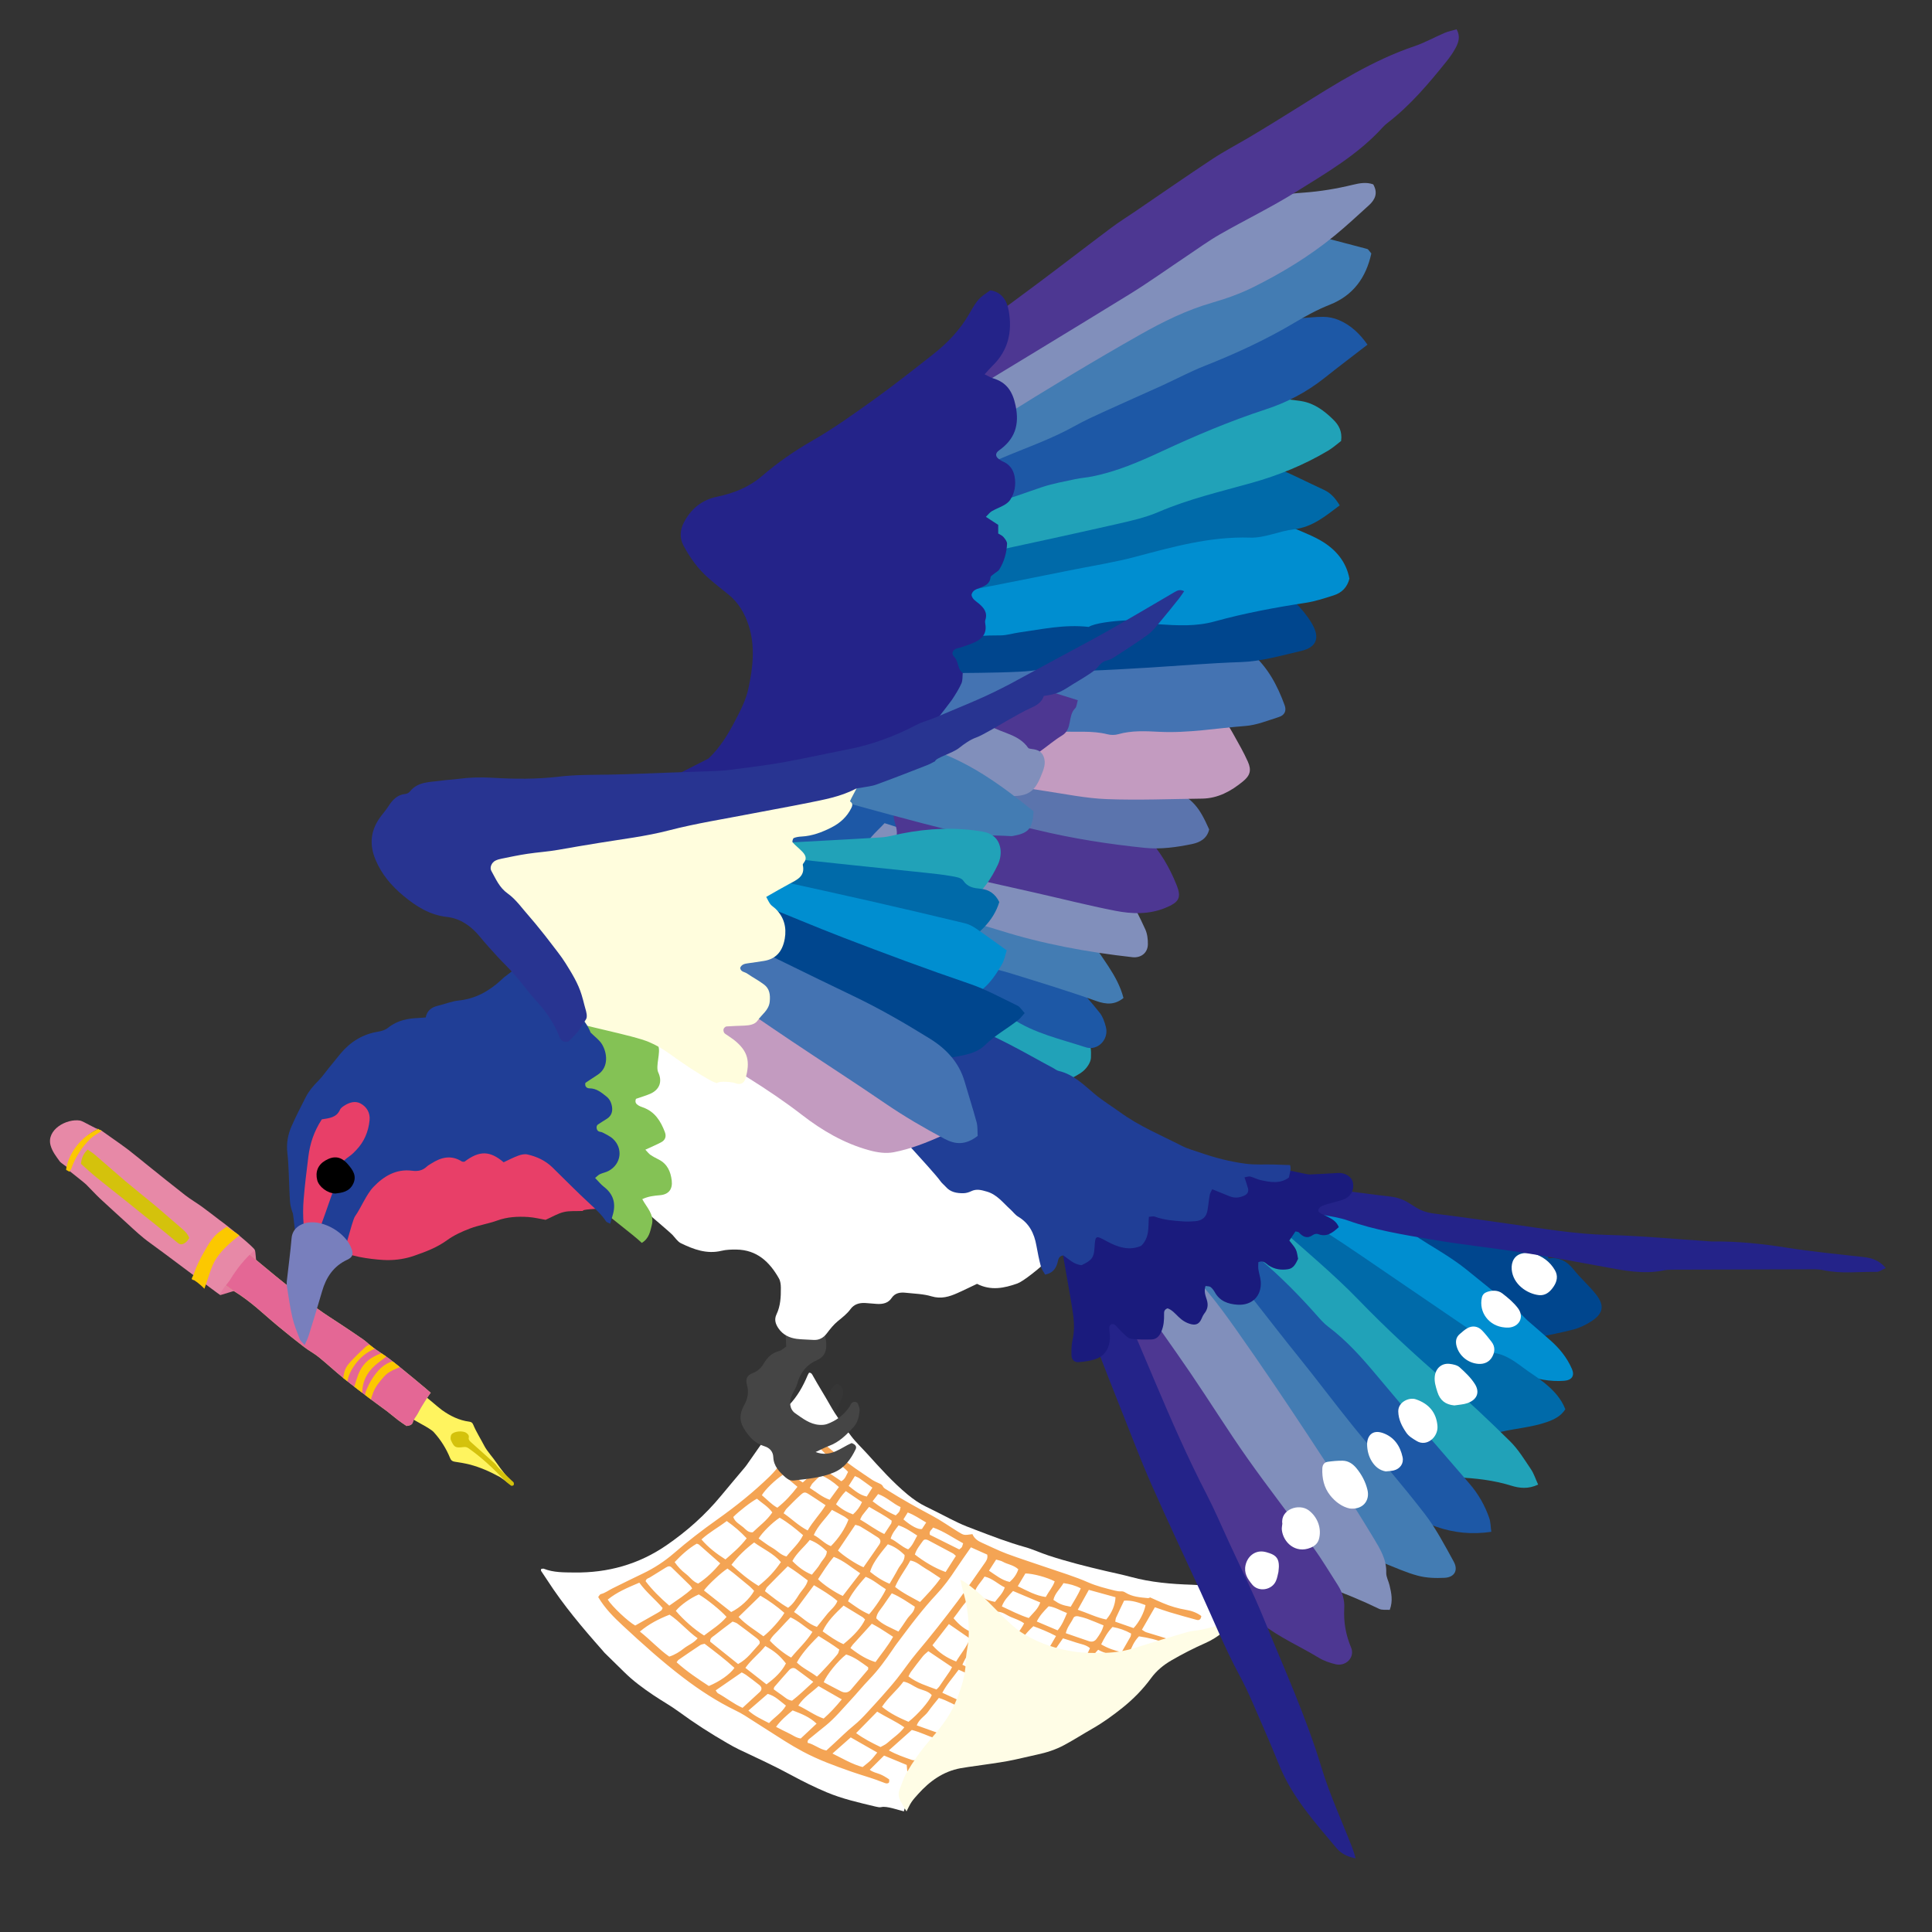 <?xml version="1.0" encoding="iso-8859-1"?>
<!-- Generator: Adobe Illustrator 29.1.0, SVG Export Plug-In . SVG Version: 9.03 Build 55587)  -->
<svg version="1.1" id="&#x30EC;&#x30A4;&#x30E4;&#x30FC;_1"
	 xmlns="http://www.w3.org/2000/svg" xmlns:xlink="http://www.w3.org/1999/xlink" x="0px" y="0px" viewBox="0 0 283.46 283.46"
	 style="enable-background:new 0 0 283.46 283.46;" xml:space="preserve">
<rect x="0" y="0" width="283.46" height="283.46" fill="#333333" stroke="none"/>
<g>
	<path style="fill-rule:evenodd;clip-rule:evenodd;fill:#363636;" d="M116.442,207.88c0.749-0.531,1.322-1.059,2.182-1.116
		c0.387-0.026,0.759-0.215,1.145-0.299c0.85-0.188,1.36-0.723,1.714-1.499c0.319-0.701,0.433-1.564,1.341-1.942
		c0.808,0.313,1.049,1.025,0.812,1.742c-0.684,2.075-1.731,3.869-4.069,4.488C118.268,209.598,117.593,209.358,116.442,207.88z"/>
	<g>
		<path style="fill-rule:evenodd;clip-rule:evenodd;fill:#FFFFFF;" d="M132.639,265.764c-0.864-0.202-2.564-0.821-3.324-0.63
			c-0.251,0.062-0.552-0.005-0.816-0.067c-2.453-0.586-4.923-1.137-7.251-2.123c-1.728-0.731-3.422-1.562-5.071-2.459
			c-2.538-1.382-5.159-2.582-7.767-3.815c-0.579-0.274-1.138-0.595-1.694-0.914c-2.464-1.414-4.846-2.951-7.141-4.632
			c-1.18-0.864-2.469-1.578-3.686-2.396c-1.521-1.023-2.999-2.106-4.307-3.404c-0.944-0.936-1.901-1.86-2.85-2.794
			c-0.131-0.128-0.237-0.279-0.359-0.415c-2.894-3.262-5.701-6.591-8.072-10.264c-0.297-0.461-0.616-0.908-0.912-1.369
			c-0.039-0.062-0.006-0.17-0.006-0.278c0.135-0.018,0.289-0.087,0.398-0.044c1.445,0.576,2.979,0.536,4.479,0.555
			c4.895,0.064,9.427-1.185,13.493-3.974c3.006-2.062,5.705-4.459,8.028-7.274c1.168-1.414,2.357-2.81,3.534-4.217
			c0.146-0.174,0.275-0.366,0.407-0.553c1.784-2.552,3.567-5.105,5.354-7.656c0.21-0.299,0.419-0.606,0.672-0.868
			c1.231-1.273,2.073-2.783,2.751-4.4c0.052-0.125,0.132-0.239,0.202-0.364c0.341-0.033,0.456,0.238,0.574,0.454
			c0.798,1.441,1.688,2.828,2.495,4.266c0.893,1.59,1.987,3.075,3.086,4.536c0.711,0.946,1.592,1.764,2.39,2.645
			c1.877,2.074,3.741,4.159,5.901,5.952c0.847,0.702,1.736,1.324,2.737,1.802c1.569,0.752,3.101,1.584,4.67,2.335
			c0.864,0.414,1.77,0.75,2.667,1.092c2.351,0.897,4.696,1.805,7.127,2.483c1.188,0.33,2.316,0.864,3.491,1.249
			c2.741,0.9,5.538,1.605,8.347,2.261c1.247,0.291,2.504,0.547,3.74,0.882c2.941,0.8,5.944,1.05,8.976,1.145
			c1.323,0.043,2.642,0.24,3.965,0.33c0.869,0.06,1.743,0.078,2.615,0.062c0.746-0.013,1.455,0.149,2.163,0.341
			c0.263,0.071,0.41,0.475,0.229,0.681c-0.452,0.512-1.22,2.732-1.737,3.175c-1.278,1.094-3.408,1.881-5,2.333
			c-1.185,0.336-8.299,3.736-10.5,4.667c-0.542,0.229-11.716,2.356-13,2c-2.86-0.795-12.372,6.561-14,8.666
			c-1.431,1.85-4.442,4.834-4.167,5.5C135.606,260.589,132.454,265.308,132.639,265.764z"/>
		<path style="fill-rule:evenodd;clip-rule:evenodd;fill:#F4A454;" d="M142.673,225.086c0.286,0.669,0.811,1.009,1.408,1.272
			c1.216,0.536,2.403,1.143,3.645,1.606c1.931,0.72,3.9,1.337,5.849,2.014c2.034,0.705,4.111,1.318,6.075,2.184
			c1.28,0.562,2.594,0.876,3.921,1.21c0.303,0.076,0.628,0.127,0.938,0.11c0.249-0.016,0.415,0.054,0.62,0.181
			c1.003,0.626,2.155,0.703,3.29,0.81c0.158,0.015,0.329-0.112,0.314-0.107c0.738,0.326,1.311,0.592,1.891,0.836
			c1.101,0.465,2.232,0.8,3.418,0.996c0.797,0.131,1.578,0.418,2.21,0.901c-0.054,0.525-0.334,0.658-0.687,0.564
			c-1.328-0.357-2.65-0.732-3.967-1.123c-0.701-0.21-1.389-0.467-2.156-0.727c-0.633,1.097-1.247,2.16-1.902,3.296
			c0.256,0.154,0.425,0.305,0.622,0.368c1.354,0.426,2.718,0.816,4.068,1.255c0.566,0.183,1.105,0.427,1.723,0.422
			c0.151-0.002,0.314,0.161,0.448,0.275c0.053,0.045,0.068,0.176,0.046,0.251c-0.023,0.073-0.113,0.175-0.177,0.175
			c-0.268,0.009-0.553,0.031-0.807-0.038c-0.793-0.219-1.589-0.443-2.361-0.728c-1.292-0.476-2.613-0.812-3.996-1.008
			c-0.748,0.76-1.104,1.686-1.49,2.614c0.428,0.429,0.948,0.432,1.423,0.556c0.663,0.175,1.33,0.342,1.974,0.574
			c0.218,0.078,0.367,0.342,0.621,0.593c-0.547,0.308-0.975,0.174-1.397,0.046c-0.831-0.253-1.66-0.519-2.492-0.768
			c-0.171-0.051-0.356-0.056-0.634-0.096c-0.263,0.34-0.523,0.71-0.82,1.048c-0.209,0.236-0.455,0.444-0.713,0.626
			c-0.081,0.056-0.296,0.029-0.37-0.042c-0.079-0.073-0.123-0.275-0.077-0.373c0.136-0.287,0.332-0.546,0.49-0.825
			c0.11-0.197,0.194-0.408,0.324-0.686c-0.85-0.692-1.933-0.756-2.822-1.301c-1.331,1.334-1.896,3.017-2.788,4.442
			c-0.331,0.08-0.552-0.03-0.499-0.308c0.075-0.397,0.209-0.8,0.393-1.16c0.459-0.899,0.962-1.773,1.443-2.659
			c0.085-0.158,0.147-0.329,0.244-0.547c-0.584-0.513-1.328-0.585-2.001-0.814c-0.645-0.221-1.298-0.417-1.959-0.625
			c-0.863,1.278-1.807,2.407-2.311,3.889c0.591,0.377,1.165,0.709,1.844,0.838c0.314,0.06,0.641,0.1,0.93,0.225
			c0.322,0.14,0.495,0.401,0.262,0.781c-0.672,0.129-1.236-0.244-1.843-0.414c-0.57-0.161-1.135-0.339-1.735-0.518
			c-0.752,0.803-1.125,1.813-1.77,2.638c-0.619,0.791-1.229,1.591-1.83,2.37c-0.455,0.073-0.653-0.118-0.601-0.529
			c0.027-0.22,0.123-0.43,0.207-0.708c-1.096-0.839-2.435-1.206-3.652-1.891c-0.898,0.912-1.579,1.94-2.375,2.993
			c0.197,0.133,0.404,0.218,0.532,0.371c0.203,0.237,0.412,0.508,0.165,0.876c-0.471,0.16-0.987-0.386-1.433-0.009
			c-0.346,0.292-0.606,0.682-0.907,1.025c-0.607,0.688-1.203,1.385-1.831,2.053c-0.283,0.299-0.322,0.626-0.28,1.004
			c-1.061,0.203-1.675,1.03-2.36,1.731c-0.662,0.672-1.597,1.124-1.739,2.179c-0.731,0.214-1.38,0.405-2.114,0.621
			c-0.029-0.319-0.052-0.579-0.085-0.95c-1.073-0.442-2.207-0.912-3.325-1.376c-0.705,0.701-1.378,1.37-2.099,2.085
			c0.472,0.372,1.012,0.455,1.504,0.652c0.458,0.185,0.891,0.448,1.302,0.725c0.084,0.055,0.062,0.34,0.011,0.492
			c-0.025,0.077-0.229,0.143-0.345,0.133c-0.18-0.017-0.355-0.093-0.525-0.16c-1.491-0.599-3.046-1.01-4.557-1.538
			c-2.462-0.861-4.925-1.751-7.233-2.991c-0.887-0.477-1.759-0.986-2.611-1.521c-1.977-1.243-3.935-2.517-5.908-3.767
			c-0.425-0.268-0.874-0.505-1.328-0.726c-2.728-1.328-5.257-2.975-7.665-4.81c-3.103-2.364-5.999-4.97-8.854-7.621
			c-1.34-1.245-2.647-2.539-3.633-4.214c0.115-0.134,0.226-0.386,0.39-0.428c0.639-0.163,1.146-0.566,1.72-0.846
			c1.476-0.724,2.945-1.462,4.432-2.168c1.665-0.791,3.188-1.79,4.584-2.996c2.009-1.738,4.111-3.356,6.281-4.896
			c2.729-1.933,5.342-4.022,7.745-6.356c0.589-0.573,1.116-1.216,1.633-1.857c0.805-0.995,1.594-2.007,2.356-3.035
			c0.408-0.55,0.737-1.156,1.125-1.724c0.151-0.221,0.363-0.399,0.57-0.623c0.191,0.118,0.398,0.174,0.483,0.308
			c1.049,1.666,2.609,2.797,4.096,4.016c1.492,1.224,3.104,2.274,4.697,3.354c0.338,0.228,0.715,0.4,1.087,0.566
			c0.251,0.112,0.464,0.193,0.599,0.491c0.099,0.218,0.393,0.36,0.622,0.503c2.133,1.34,4.329,2.565,6.554,3.747
			c1.332,0.707,2.565,1.594,3.854,2.382C141.442,225.276,141.451,225.261,142.673,225.086z M142.453,227.02
			c-0.811,1.17-1.534,2.172-2.211,3.202c-0.855,1.306-1.77,2.554-2.842,3.695c-0.971,1.035-1.886,2.125-2.77,3.233
			c-1.059,1.322-2.061,2.688-3.082,4.041c-0.194,0.256-0.369,0.524-0.55,0.789c-1.056,1.553-2.154,3.064-3.465,4.422
			c-0.952,0.986-1.818,2.056-2.753,3.06c-1.183,1.271-2.289,2.621-3.646,3.724c-0.746,0.606-1.501,1.199-2.239,1.814
			c-0.187,0.154-0.46,0.279-0.397,0.703c0.953,0.212,1.727,0.934,2.743,1.128c0.4-0.366,0.77-0.704,1.138-1.042
			c0.945-0.867,1.852-1.781,2.845-2.589c0.753-0.609,1.419-1.291,2.065-2.002c0.675-0.744,1.366-1.475,2.03-2.229
			c0.786-0.893,1.579-1.782,2.316-2.714c0.968-1.22,1.832-2.525,2.833-3.715c2.093-2.486,4.104-5.036,6.053-7.636
			c1.371-1.83,2.654-3.725,3.972-5.595c0.232-0.33,0.475-0.669,0.348-1.222C144.101,227.758,143.311,227.404,142.453,227.02z
			 M99.271,243.886c1.519,1.371,3.146,2.444,4.73,3.482c1.627-0.681,3.084-1.71,3.758-2.659c-1.37-1.255-2.86-2.374-4.382-3.538
			c-0.212,0.062-0.46,0.078-0.639,0.197c-1.069,0.704-2.125,1.429-3.178,2.155C99.452,243.597,99.39,243.733,99.271,243.886z
			 M93.8,232.206c-1.719,0.735-3.297,1.386-4.633,2.485c0.648,1.024,3.001,3.243,4.033,3.804c1.067-0.603,2.176-1.227,3.28-1.856
			c0.196-0.11,0.384-0.237,0.561-0.376c0.065-0.05,0.085-0.155,0.177-0.337C96.161,234.685,94.836,233.636,93.8,232.206z
			 M98.19,243.053c0.836-0.261,1.515-0.704,2.161-1.211c0.626-0.492,1.423-0.765,2.004-1.479c-1.505-1.064-2.622-2.467-4.116-3.46
			c-1.555,0.611-2.99,1.33-4.358,2.478C95.427,240.594,96.668,241.985,98.19,243.053z M103.281,233.349
			c1.393,1.104,2.713,2.149,3.997,3.166c1.311-0.626,2.738-1.948,3.367-3.104c-0.206-0.208-0.411-0.449-0.648-0.65
			c-0.771-0.648-1.552-1.286-2.334-1.922c-0.311-0.251-0.639-0.482-0.931-0.701C105.861,230.677,103.847,232.537,103.281,233.349z
			 M107.315,229.585c1.27,1.176,2.557,2.238,3.975,3.096c1.373-1.086,2.324-2.098,3.283-3.492c-1.069-1.265-2.594-1.913-3.927-2.883
			C109.382,227.263,108.307,228.292,107.315,229.585z M108.291,244.143c1.378-0.737,2.144-1.905,3.077-2.89
			c0.161-0.171,0.136-0.434-0.042-0.627c-0.123-0.132-0.265-0.25-0.407-0.359c-0.909-0.691-1.814-1.39-2.739-2.061
			c-0.21-0.152-0.488-0.208-0.697-0.292c-0.93,0.705-1.815,1.35-2.667,2.038c-0.262,0.21-0.664,0.362-0.617,0.911
			C105.503,241.907,106.851,242.987,108.291,244.143z M106.598,237.23c-0.853-0.969-2.921-2.633-4.072-3.296
			c-1.238,0.529-2.685,1.562-3.371,2.405c1.119,1.327,2.772,2.777,4.148,3.621C104.415,239.095,105.664,238.354,106.598,237.23z
			 M136.708,248.704c-0.53-0.621-1.352-0.701-2.041-1.013c-0.695-0.314-1.303-0.836-2.114-0.968
			c-0.955,1.301-2.231,2.292-3.151,3.696c1.196,0.987,2.541,1.621,3.888,2.202C134.622,251.598,136.294,249.68,136.708,248.704z
			 M137.99,231.561c-0.79-0.518-1.452-0.996-2.156-1.399c-0.73-0.419-1.355-1.058-2.27-1.206c-0.709,1.331-1.643,2.47-2.238,3.873
			c1.123,0.904,2.393,1.507,3.657,2.212C136.016,233.946,137.032,232.911,137.99,231.561z M126.691,229.946
			c0.807-1.16,1.569-2.238,2.312-3.33c0.283-0.417,0.214-0.778-0.21-1.053c-0.839-0.549-1.692-1.079-2.553-1.592
			c-0.218-0.13-0.49-0.168-0.749-0.253c-0.879,1.305-1.717,2.545-2.546,3.775C123.73,228.263,125.667,229.532,126.691,229.946z
			 M98.981,229.19c0.474,0.677,1.007,1.246,1.619,1.707c0.609,0.46,1.04,1.16,1.838,1.439c1.242-0.807,2.268-1.813,3.236-2.959
			c-1.087-0.963-2.111-1.87-3.139-2.771c-0.063-0.055-0.166-0.064-0.316-0.12C101.03,227.181,99.998,228.117,98.981,229.19z
			 M124.146,242.744c-1.194,0.915-2.877,2.98-3.291,4.068c0.837,0.442,1.679,0.9,2.533,1.332c0.547,0.276,1.055,0.243,1.483-0.264
			c0.825-0.98,1.662-1.948,2.487-2.928c0.045-0.053,0.009-0.173,0.012-0.334C126.369,243.904,125.376,243.105,124.146,242.744z
			 M108.363,237.233c1.095,1.16,2.432,1.939,3.646,2.842c0.923-0.68,2.556-2.499,3.074-3.434c-1.079-0.943-2.242-1.793-3.519-2.526
			C110.477,235.176,109.435,236.189,108.363,237.233z M98.196,235.579c1.198-0.864,2.367-1.565,3.359-2.523
			c-0.123-0.187-0.179-0.313-0.27-0.403c-0.908-0.895-1.818-1.789-2.736-2.675c-0.249-0.241-0.493-0.22-0.871,0.017
			c-0.776,0.482-1.556,0.954-2.328,1.442c-0.215,0.137-0.537,0.144-0.625,0.557C95.686,233.265,96.842,234.411,98.196,235.579z
			 M119.421,232.578c-0.98,1.319-1.926,2.589-2.923,3.932c1.162,0.754,2.053,1.738,3.355,2.188c0.524-0.652,1.011-1.252,1.489-1.858
			c0.498-0.634,1.195-1.113,1.528-1.945C121.809,233.99,120.64,233.31,119.421,232.578z M115.625,235.89
			c0.724-0.524,1.161-1.231,1.594-1.917c0.428-0.682,1.085-1.232,1.296-2.095c-0.973-0.727-1.905-1.445-2.938-2.079
			c-1.043,1.048-2.045,2.042-3.03,3.054c-0.144,0.149-0.203,0.38-0.315,0.599C113.354,234.342,114.412,235.192,115.625,235.89z
			 M117.827,225.237c-1.105-0.954-2.22-1.859-3.435-2.562c-1.079,0.705-2.54,2.151-3.089,3.05c0.665,0.46,1.305,0.975,2.01,1.371
			c0.697,0.393,1.238,1.067,2.08,1.267C116.215,227.303,117.216,226.48,117.827,225.237z M147.539,241.843
			c0.842-0.841,2.38-2.917,2.717-3.667c-0.581-0.435-1.277-0.651-1.94-0.93c-0.658-0.272-1.223-0.805-2.081-0.777
			c-0.888,1.118-1.654,2.331-2.435,3.708C145.097,240.783,146.261,241.466,147.539,241.843z M120.101,240.03
			c-1.572,1.543-2.599,2.791-3.189,3.892c0.871,0.851,2.011,1.338,2.945,2.072c0.41-0.335,2.829-2.975,3.081-3.38
			c0.093-0.146,0.117-0.338,0.201-0.594C122.154,241.293,121.121,240.658,120.101,240.03z M106.438,228.798
			c1.117-0.976,2.21-1.902,3.113-3.1c-0.905-0.969-1.856-1.781-2.924-2.535c-1.233,0.94-2.555,1.641-3.711,2.702
			C103.956,227.08,105.135,227.966,106.438,228.798z M136.205,242.257c-0.272,0.249-0.569,0.461-0.792,0.735
			c-0.6,0.743-1.175,1.509-1.744,2.275c-0.154,0.207-0.256,0.452-0.384,0.688c1.271,0.976,2.712,1.394,4.115,1.923
			c0.167-0.173,0.312-0.289,0.413-0.434c0.521-0.745,1.033-1.496,1.542-2.25c0.117-0.176,0.204-0.371,0.326-0.596
			C138.495,243.798,137.378,243.047,136.205,242.257z M115.983,237.294c-0.563,0.599-1.08,1.114-1.557,1.664
			c-0.502,0.578-1.146,1.043-1.477,1.756c0.823,0.9,2.197,1.995,3.128,2.482c1.002-1.236,2.228-2.312,3.123-3.771
			C118.093,238.714,117.202,237.851,115.983,237.294z M125.607,254.278c1.133,0.829,2.306,1.429,3.585,2.045
			c0.326-0.192,0.721-0.345,1.011-0.611c0.796-0.732,1.75-1.304,2.479-2.285c-1.291-0.901-2.666-1.493-3.982-2.299
			C127.677,252.17,126.697,253.168,125.607,254.278z M123.769,235.569c-1.224,1.171-2.378,2.267-3.076,3.777
			c1.028,0.721,1.98,1.42,3.056,1.879c1.578-1.271,2.648-2.488,3.173-3.615c-0.119-0.112-0.231-0.26-0.38-0.352
			C125.649,236.704,124.749,236.164,123.769,235.569z M126.208,230.828c-1.31-0.865-2.427-1.86-3.875-2.407
			c-0.919,1.074-1.594,2.203-2.314,3.278c0.723,0.757,2.524,1.974,3.632,2.454C124.466,233.093,125.298,232.012,126.208,230.828z
			 M137.746,249.118c-0.536,0.679-1.077,1.3-1.545,1.974c-0.491,0.704-1.346,1.105-1.7,2.049c1.24,0.444,2.437,0.875,3.681,1.32
			c0.575-0.62,1.122-1.227,1.687-1.817c1.145-1.203,1.148-1.2,1.375-1.977C140.082,250.185,139.001,249.497,137.746,249.118z
			 M127.914,238.23c-1.004,1.102-1.895,2.072-2.777,3.052c-0.141,0.155-0.242,0.346-0.36,0.517c1.398,1.089,2.499,1.707,3.676,2.057
			c0.838-1.19,1.806-2.32,2.582-3.709c-0.713-0.46-1.354-0.885-2.007-1.29C128.685,238.642,128.321,238.457,127.914,238.23z
			 M108.946,250.572c0.91-0.836,1.72-1.571,2.517-2.319c0.366-0.346,0.347-0.713-0.067-1.043c-0.643-0.511-1.301-1.004-1.963-1.489
			c-0.211-0.153-0.457-0.259-0.612-0.346c-1.314,0.907-2.544,1.757-3.818,2.636c0.121,0.158,0.199,0.353,0.34,0.429
			C106.545,249.09,107.608,249.981,108.946,250.572z M154.939,240.036c-1.166-0.615-2.253-1.05-3.326-1.44
			c-1.096,0.966-2.47,2.769-2.864,3.779c1.257,0.519,2.515,1.038,3.812,1.574C153.445,242.727,154.106,241.433,154.939,240.036z
			 M118.5,224.547c0.781-1.364,1.829-2.387,2.628-3.703c-0.849-0.562-1.634-1.099-2.439-1.605c-0.564-0.355-0.719-0.362-1.216,0.084
			c-0.71,0.641-1.38,1.325-2.05,2.011c-0.179,0.182-0.288,0.432-0.455,0.688C116.157,222.831,117.113,223.826,118.5,224.547z
			 M130.841,233.767c-0.455,0.651-0.857,1.203-1.233,1.771c-0.395,0.596-0.968,1.104-1.046,1.901c0.9,0.934,2.081,1.345,3.256,1.938
			c0.424-0.616,0.854-1.207,1.248-1.818c0.384-0.594,1.08-1.004,1.154-1.827C133.145,235.05,132.151,234.317,130.841,233.767z
			 M152.085,244.814c-1.173-0.745-3.127-1.491-4.09-1.582c-1.01,1.265-1.538,2.155-1.854,3.152c0.84,0.427,1.686,0.858,2.536,1.286
			c0.163,0.082,0.326,0.184,0.501,0.217c0.513,0.097,0.964,0.065,1.32-0.44C151.074,246.629,151.68,245.835,152.085,244.814z
			 M112.285,241.505c-0.928,1.153-2.073,2.002-2.923,3.204c1.058,0.827,2.062,1.612,3.093,2.417c1.195-0.88,2.211-1.816,2.857-3.072
			C114.385,242.886,113.646,242.262,112.285,241.505z M127.512,236.838c0.774-0.823,2.157-2.888,2.463-3.669
			c-0.992-0.598-1.865-1.404-2.963-1.818c-1.254,1.37-2.271,2.772-2.588,3.586C125.411,235.635,126.386,236.368,127.512,236.838z
			 M130.411,256.814c1.145,0.639,2.233,0.995,3.308,1.38c0.386,0.138,0.735,0.062,1.018-0.218c0.845-0.836,1.678-1.682,2.507-2.53
			c0.054-0.056,0.044-0.173,0.085-0.354c-1.196-0.383-2.331-0.971-3.553-1.275C132.667,254.805,131.612,255.743,130.411,256.814z
			 M147.016,242.583c-1.34-0.456-2.382-1.396-3.779-1.617c-0.739,1.077-1.522,2.063-2.038,3.282
			c1.275,0.594,2.406,1.278,3.749,1.561C145.769,244.848,146.467,243.858,147.016,242.583z M139.219,238.28
			c-0.859,1.105-1.63,2.098-2.414,3.107c0.977,1.11,2.092,1.848,3.481,2.389c0.664-1.135,1.553-2.104,2.008-3.377
			C141.271,239.694,140.308,239.03,139.219,238.28z M140.652,244.977c-0.848,1.166-1.737,2.13-2.396,3.381
			c1.227,0.564,2.378,1.092,3.595,1.65c0.855-1.101,1.661-2.141,2.532-3.262C143.172,246.077,141.972,245.56,140.652,244.977z
			 M130.518,232.367c0.448-0.774,0.859-1.432,1.214-2.12c0.347-0.672,1.025-1.196,0.99-2.09c-0.714-0.714-1.513-1.274-2.458-1.583
			c-1.614,1.922-2.318,3.013-2.605,4.037C128.496,231.29,129.39,231.9,130.518,232.367z M123.506,249.329
			c-1.21-0.692-2.272-1.301-3.408-1.95c-0.972,0.898-2.147,1.594-2.971,2.861c1.325,0.622,2.414,1.462,3.721,1.903
			C121.813,251.296,122.639,250.392,123.506,249.329z M107.583,222.571c0.244,0.749,0.958,1.069,1.494,1.53
			c0.351,0.301,0.679,0.772,1.363,0.717c0.932-0.912,2.076-1.721,2.872-2.92c-0.646-0.897-1.537-1.371-2.252-2.009
			C110.253,220.299,108.414,221.723,107.583,222.571z M140.247,228.282c-0.191-0.162-0.308-0.302-0.458-0.382
			c-1.201-0.648-2.408-1.285-3.614-1.925c-0.268-0.142-0.584-0.159-0.75,0.08c-0.431,0.625-0.951,1.209-1.198,2.021
			c1.388,1.061,2.825,1.948,4.512,2.568C139.262,229.823,139.743,229.07,140.247,228.282z M142.733,239.534
			c1.056-0.95,2.1-2.538,2.444-3.736c-0.929-0.452-1.866-0.908-2.832-1.377c-1.003,0.87-1.632,1.989-2.444,2.999
			C140.698,238.385,141.595,239.124,142.733,239.534z M159.751,233.261c-0.563,1.011-1.067,1.919-1.622,2.917
			c1.473,0.495,2.773,1.154,4.179,1.437c0.824-0.965,1.318-2.156,1.358-3.275C162.403,233.992,161.128,233.641,159.751,233.261z
			 M124.818,254.907c-0.903,0.799-1.748,1.545-2.681,2.369c1.536,0.757,2.89,1.571,4.422,1.984c0.411-0.338,0.819-0.628,1.17-0.976
			c0.343-0.339,0.629-0.734,0.982-1.157C127.399,256.379,126.18,255.683,124.818,254.907z M119.325,246.759
			c-0.949-0.708-1.746-1.316-2.56-1.9c-0.309-0.222-0.682-0.155-0.985,0.178c-0.735,0.812-1.45,1.642-2.168,2.47
			c-0.053,0.061-0.049,0.172-0.096,0.345c0.377,0.27,0.771,0.569,1.184,0.846c0.448,0.302,0.824,0.735,1.513,0.823
			C117.231,248.731,118.206,247.793,119.325,246.759z M122.059,221.527c-0.929,1.302-2.042,2.27-2.664,3.688
			c0.935,0.476,1.577,1.288,2.513,1.63c1.115-1.101,2.097-2.585,2.576-3.893c-0.206-0.15-0.41-0.336-0.643-0.467
			C123.289,222.172,122.726,221.884,122.059,221.527z M119.117,231.035c0.435-0.559,0.92-1.054,1.244-1.637
			c0.322-0.579,0.937-1.021,0.951-1.791c-0.741-0.701-1.515-1.305-2.504-1.667c-0.847,1.066-1.907,1.886-2.553,3.092
			C117.091,229.887,117.974,230.571,119.117,231.035z M119.807,252.889c-1.046-1.009-2.276-1.462-3.514-1.941
			c-0.896,0.739-1.742,1.462-2.433,2.412c0.648,0.329,1.204,0.638,1.782,0.898c0.608,0.274,1.148,0.722,1.842,0.811
			C118.27,254.332,119.023,253.624,119.807,252.889z M114.869,216.369c-1.142,0.756-2.62,2.193-3.091,3.003
			c0.728,0.594,1.355,1.321,2.268,1.837c1.131-0.879,2.057-1.898,2.957-3.069C116.243,217.509,115.552,216.935,114.869,216.369z
			 M161.911,238.472c-0.887-0.36-1.636-0.682-2.399-0.965c-0.424-0.157-0.869-0.266-1.312-0.364c-0.28-0.062-0.595,0-0.721,0.265
			c-0.343,0.718-0.921,1.329-1.106,2.213c1.184,0.409,2.291,0.803,3.404,1.173c0.428,0.143,0.825,0.04,1.096-0.332
			C161.296,239.877,161.72,239.287,161.911,238.472z M150.938,237.395c0.624-0.738,1.373-1.322,1.689-2.286
			c-1.375-0.578-2.672-1.123-3.997-1.682c-0.636,0.695-1.292,1.312-1.64,2.263C148.308,236.304,149.556,236.956,150.938,237.395z
			 M109.802,250.974c0.98,0.866,1.985,1.289,3.031,1.836c0.795-0.87,1.838-1.467,2.482-2.564c-0.88-0.673-1.602-1.436-2.682-1.722
			C111.715,249.318,110.821,250.092,109.802,250.974z M163.626,237.93c0.921,0.321,1.811,0.634,2.689,0.94
			c0.795-0.822,1.578-2.316,1.754-3.372c-0.995-0.374-1.998-0.727-3.143-0.657c-0.405,0.853-0.802,1.67-1.179,2.495
			C163.675,237.494,163.673,237.683,163.626,237.93z M154.744,232.014c-1.106-0.587-3.164-1.148-4.3-1.159
			c-0.342,0.573-0.709,1.188-1.117,1.87c1.365,0.668,2.622,1.381,4.102,1.586C153.875,233.486,154.471,232.843,154.744,232.014z
			 M165.956,239.673c-0.878-0.49-1.765-0.796-2.732-0.967c-0.72,0.749-1.196,1.602-1.662,2.552c0.984,0.582,1.955,0.911,3.002,1.143
			c0.454-0.792,0.887-1.541,1.312-2.293C165.918,240.034,165.91,239.932,165.956,239.673z M130.831,223.116
			c-1.037-0.784-2.171-1.345-3.318-2.033c-0.352,0.437-0.673,0.815-0.971,1.212c-0.13,0.173-0.209,0.384-0.349,0.645
			c1.216,0.707,2.286,1.533,3.548,2.13c0.366-0.551,0.694-1.037,1.011-1.531C130.797,223.469,130.788,223.363,130.831,223.116z
			 M147.419,232.902c-1.005-0.481-1.805-1.336-2.97-1.589c-0.517,0.824-1.225,1.434-1.478,2.38c0.945,0.628,1.894,1.135,3.011,1.332
			C146.497,234.335,147.136,233.792,147.419,232.902z M156.549,236.664c-0.985-0.374-1.756-0.882-2.691-0.995
			c-0.661,0.676-1.293,1.323-1.744,2.235c1.037,0.441,2.032,0.864,3.057,1.3C155.798,238.456,156.147,237.632,156.549,236.664z
			 M117.78,217.506c0.67-0.639,1.371-1.078,1.714-1.931c-0.904-0.632-1.633-1.438-2.684-2.017c-0.403,0.765-1.196,1.16-1.455,2.033
			C115.995,216.402,116.85,216.898,117.78,217.506z M123.084,218.174c-0.838-0.77-1.698-1.329-2.64-1.747
			c-0.432,0.417-0.84,0.782-1.212,1.183c-0.171,0.184-0.27,0.433-0.428,0.694c0.985,0.623,1.807,1.346,2.923,1.736
			C122.172,219.429,122.614,218.819,123.084,218.174z M157.092,235.74c0.486-0.853,1.063-1.704,1.477-2.7
			c-0.838-0.443-1.663-0.645-2.534-0.767c-0.505,0.866-1.276,1.5-1.482,2.463C155.463,235.358,155.842,235.509,157.092,235.74z
			 M149.407,230.243c-0.716-0.654-1.586-0.708-2.288-1.115c-0.264-0.152-0.594-0.192-0.969-0.307
			c-0.347,0.541-0.683,1.062-1.047,1.629c1.016,0.671,1.878,1.403,3.038,1.65C148.716,231.587,149.145,231.028,149.407,230.243z
			 M134.574,225.295c-0.926-0.602-1.734-1.163-2.739-1.494c-0.459,0.605-0.93,1.138-1.161,1.942c0.93,0.441,1.607,1.197,2.569,1.576
			C133.885,226.789,134.144,226.061,134.574,225.295z M121.218,213.393c-0.936-0.822-1.514-1.761-2.508-2.374
			c-0.534,0.616-0.981,1.213-1.233,2.025c0.879,0.643,1.74,1.273,2.68,1.96C120.525,214.443,120.84,213.966,121.218,213.393z
			 M124.097,218.769c-0.581,0.576-1.001,1.238-1.44,1.934c0.763,0.677,1.567,1.151,2.495,1.487c0.568-0.518,0.998-1.075,1.32-1.809
			C125.7,219.857,124.957,219.352,124.097,218.769z M141.311,226.43c-1.485-0.796-2.809-1.761-4.414-2.312
			c-0.197,0.354-0.613,0.498-0.47,1.064c1.404,0.7,2.868,1.429,4.312,2.148c0.175-0.148,0.3-0.219,0.372-0.326
			C141.185,226.898,141.204,226.754,141.311,226.43z M128.024,220.262c1.104,0.855,2.202,1.568,3.397,2.075
			c0.588-0.561,0.578-0.567,0.711-1.218c-1.129-0.513-2.03-1.465-3.296-1.913C128.552,219.576,128.31,219.893,128.024,220.262z
			 M127.994,218.266c-0.716-0.52-1.3-0.955-1.896-1.371c-0.179-0.126-0.397-0.197-0.668-0.327c-0.316,0.498-0.6,0.943-0.914,1.439
			c0.852,0.66,1.583,1.331,2.652,1.565C127.432,219.154,127.67,218.777,127.994,218.266z M121.131,215.768
			c0.779,0.524,1.56,1.051,2.304,1.554c0.613-0.342,0.723-0.898,0.991-1.369c-0.644-0.718-1.392-1.196-2.201-1.657
			C121.693,214.664,121.291,215.059,121.131,215.768z M135.891,223.378c-0.972-0.553-1.735-1.113-2.71-1.469
			c-0.225,0.36-0.433,0.69-0.633,1.011c1.102,0.954,2.23,1.561,2.725,1.402C135.422,224.094,135.616,223.797,135.891,223.378z"/>
		<path style="fill-rule:evenodd;clip-rule:evenodd;fill:#FFFDE6;" d="M181.49,237.47c-1.317,1.47-2.772,2.771-4.618,3.586
			c-1.718,0.761-3.389,1.612-5.017,2.559c-1.176,0.683-2.187,1.527-2.976,2.606c-1.203,1.642-2.611,3.071-4.19,4.337
			c-1.394,1.117-2.84,2.167-4.398,3.056c-1.39,0.794-2.74,1.659-4.149,2.417c-1.252,0.675-2.605,1.112-4.002,1.406
			c-1.434,0.302-2.853,0.679-4.291,0.943c-1.529,0.282-3.074,0.472-4.611,0.702c-0.77,0.114-1.545,0.208-2.31,0.348
			c-2.552,0.472-4.526,1.901-6.218,3.788c-0.336,0.376-0.684,0.748-0.966,1.163c-0.27,0.395-0.459,0.843-0.745,1.385
			c-0.343-0.585-0.631-1.036-0.876-1.512c-0.283-0.547-0.386-1.121-0.132-1.724c0.335-0.8,0.565-1.658,0.999-2.399
			c0.972-1.661,2.063-3.235,3.335-4.703c1.438-1.657,2.869-3.368,3.743-5.404c0.849-1.972,1.573-4.008,1.628-6.207
			c0.022-0.87,0.179-1.722,0.322-2.582c0.162-0.984,0.131-2.013,0.086-3.017c-0.043-0.958-0.168-1.919-0.338-2.864
			c-0.153-0.854-0.419-1.686-0.63-2.529c-0.075-0.298-0.133-0.599-0.232-1.047c0.298,0.153,0.458,0.216,0.598,0.312
			c1.212,0.829,2.323,1.779,3.367,2.811c1.109,1.096,2.186,2.225,3.332,3.279c0.67,0.618,1.401,1.197,2.184,1.66
			c2.189,1.296,4.564,2.067,7.088,2.463c1.556,0.246,3.109,0.242,4.657,0.2c1.55-0.043,3.085-0.309,4.584-0.787
			c2.482-0.793,4.982-1.538,7.487-2.263c0.652-0.189,1.353-0.209,2.025-0.341C178.026,238.757,179.744,238.148,181.49,237.47z"/>
	</g>
	<path style="fill-rule:evenodd;clip-rule:evenodd;fill:#454545;" d="M115.352,197.561c-0.061-1.318-0.115-2.5-0.173-3.773
		c0.449-0.119,0.819-0.312,1.174-0.287c0.726,0.047,1.45,0.179,2.162,0.336c1.676,0.367,2.442,1.141,2.663,2.788
		c0.212,1.569-0.188,2.439-1.394,2.977c-1.479,0.658-2.393,1.838-2.819,3.42c-0.151,0.568-0.501,1.084-0.756,1.624
		c-0.472,0.994-0.368,2.123,0.462,2.704c1.072,0.746,2.137,1.602,3.529,1.701c0.381,0.026,0.796,0.006,1.148-0.121
		c1.349-0.485,2.448-1.324,3.271-2.508c0.112-0.16,0.176-0.359,0.293-0.517c0.258-0.349,0.845-0.297,0.984,0.093
		c0.11,0.309,0.258,0.65,0.226,0.96c-0.088,0.863-0.269,1.737-0.874,2.399c-1.033,1.132-2.104,2.226-3.602,2.777
		c-0.609,0.224-1.188,0.538-1.981,0.905c2.251,0.858,3.685-0.642,5.282-1.313c0.47,0.165,0.81,0.458,0.594,0.902
		c-0.707,1.451-1.602,2.734-3.181,3.403c-1.872,0.792-3.863,0.936-5.84,1.175c-0.487,0.058-0.897-0.124-1.271-0.453
		c-0.91-0.807-1.738-1.633-1.793-2.976c-0.035-0.806-0.524-1.351-1.305-1.588c-1.434-0.436-2.318-1.434-3.058-2.696
		c-0.529-0.9-0.571-1.738-0.229-2.658c0.093-0.248,0.214-0.488,0.342-0.722c0.501-0.915,0.685-1.884,0.396-2.892
		c-0.244-0.849-0.032-1.45,0.81-1.752c0.73-0.263,1.258-0.761,1.632-1.401c0.526-0.903,1.198-1.558,2.244-1.842
		C114.705,198.112,115.054,197.755,115.352,197.561z"/>
	<path style="fill-rule:evenodd;clip-rule:evenodd;fill:#FFFFFF;" d="M143.35,188.364c-1.039,0.49-1.931,0.93-2.838,1.336
		c-1.225,0.551-2.426,0.922-3.842,0.496c-1.195-0.357-2.492-0.387-3.748-0.521c-0.818-0.09-1.588-0.013-2.118,0.782
		c-0.497,0.743-1.285,0.896-2.118,0.854c-0.596-0.029-1.189-0.111-1.784-0.139c-0.839-0.034-1.595,0.183-2.112,0.893
		c-0.518,0.709-1.197,1.223-1.867,1.773c-0.607,0.497-1.116,1.137-1.594,1.769c-0.529,0.7-1.166,1.053-2.047,0.982
		c-0.797-0.063-1.602-0.049-2.391-0.153c-1.087-0.148-2.033-0.601-2.678-1.546c-0.434-0.641-0.649-1.296-0.283-2.058
		c0.591-1.234,0.649-2.569,0.635-3.902c-0.004-0.451-0.059-0.962-0.272-1.344c-1.375-2.443-3.247-4.215-6.258-4.251
		c-0.726-0.009-1.476,0.011-2.175,0.18c-2.159,0.521-4.077-0.201-5.943-1.102c-0.504-0.244-0.856-0.812-1.264-1.245
		c-0.537-0.572-8.379-7.156-9-7.838c-0.123-0.742,2.887-25.841,2.595-26.448c0.979,0.103,16.307,5.244,16.916,3.595
		c0.868,0.042,32.476,16.296,34.572,15.323c0.119-0.057,14.316,12.31,14.512,13.415c0.314,1.788-7.262,8.49-8.996,9.103
		C147.339,188.991,145.392,189.408,143.35,188.364z"/>
	<path style="fill-rule:evenodd;clip-rule:evenodd;fill:#00468E;" d="M225.492,196.236c-2.559-2.135-4.738-3.944-6.912-5.762
		c-2.169-1.812-4.282-3.695-6.511-5.433c-2.206-1.72-4.524-3.296-7.155-5.196c7.524,1.16,14.563,2.244,21.842,3.365
		c0.09,0.293,0.235,0.764,0.44,1.423c1.471-0.212,2.684,0.356,3.675,1.617c1.037,1.321,2.349,2.427,3.367,3.759
		c1.234,1.609,0.952,2.77-0.831,3.899c-0.78,0.496-1.654,0.915-2.541,1.151C229.049,195.54,227.193,195.873,225.492,196.236z"/>
	<path style="fill-rule:evenodd;clip-rule:evenodd;fill:#21A2B8;" d="M156.134,158.786c-7.498-3.287-14.912-6.534-22.707-9.948
		c1.168-1.048,2.166-1.913,3.131-2.818c0.885-0.828,1.077-1.903,0.662-2.979c-0.619-1.597-1.418-3.05-3.22-3.714
		c-1.293-0.475-2.516-1.168-3.731-1.831c-0.598-0.331-1.101-0.828-1.745-1.32c1.394-0.799,2.306-0.082,3.27,0.336
		c5.812,2.527,11.337,5.583,16.709,8.925c2.872,1.79,5.622,3.796,8.876,4.916c2.307,0.793,2.792,2.741,2.682,4.855
		c-0.037,0.656-0.55,1.418-1.069,1.881C158.316,157.694,157.418,158.049,156.134,158.786z"/>
	<path style="fill-rule:evenodd;clip-rule:evenodd;fill:#1D58A6;" d="M116.777,115.106c4.437,0.358,20.516,4.756,25.101,6.862
		c-2.635,1.443-5.391,2.1-8.159,2.273c-7.601,0.477-15.22,0.725-22.827,1.047c-0.659,0.027-1.318-0.059-1.919-0.09
		c-0.566-0.842-0.037-1.258,0.495-1.629c2.635-1.836,4.697-4.164,6.238-6.982C116.014,116.031,116.455,115.546,116.777,115.106z"/>
	<g>
		<path style="fill-rule:evenodd;clip-rule:evenodd;fill:#FFF45F;" d="M59.635,207.585c0.471-0.747,1.454-2.455,1.994-3.312
			c0.578,0.366,2.647,2.203,3.201,2.599c1.219,0.87,2.523,1.521,4.024,1.714c0.318,0.039,0.469,0.171,0.591,0.47
			c0.379,0.938,1.151,2.179,1.611,3.077c0.408,0.794,1.286,1.725,1.779,2.472c0.612,0.931,1.844,2.367,2.496,3.312
			c-0.245,0.107-1.766-1.089-1.946-1.186c-1.439-0.789-2.927-1.467-4.522-1.868c-0.714-0.181-1.443-0.297-2.171-0.407
			c-0.341-0.051-0.524-0.209-0.649-0.519c-0.575-1.416-1.385-2.696-2.407-3.821C63.023,209.439,60.358,208.268,59.635,207.585z"/>
		<path style="fill-rule:evenodd;clip-rule:evenodd;fill:#E57B9F;" d="M34.701,189.296c-0.373,0.136-2.033,0.597-2.376,0.72
			c0.046-0.273,0.058-2.419,0.116-2.781C32.736,187.43,34.402,189.099,34.701,189.296z"/>
		<path style="fill-rule:evenodd;clip-rule:evenodd;fill:#E57B9F;" d="M37.387,183.386c0.127,0.238,0.164,1.736,0.254,1.904
			c-0.109-0.04-2.57,0.993-2.711,0.818C34.791,185.931,36.341,183.573,37.387,183.386z"/>
		<path style="fill-rule:evenodd;clip-rule:evenodd;fill:#BFD872;" d="M63.198,204.347c-0.168,0.143-1.453,2.122-1.848,2.94
			c-0.233,0.482-0.642,0.852-0.789,1.406c-0.11,0.415-0.578,0.479-0.913,0.524c-0.434-0.299-0.839-0.554-1.218-0.845
			c-0.586-0.447-1.141-0.931-1.727-1.376c-0.695-0.529-1.42-1.021-2.113-1.551c-1.408-1.072-2.825-2.134-4.199-3.248
			c-1.231-0.997-2.387-2.083-3.617-3.08c-0.676-0.549-1.465-0.958-2.157-1.49c-1.293-0.994-2.565-2.018-3.822-3.057
			c-1.073-0.889-2.105-1.83-3.172-2.727c-1.057-0.886-2.156-1.717-3.335-2.439c-0.329-0.201-1.887-1.378-2.224-1.64
			c0.902-1.679,1.979-3.425,3.267-4.744c1.751,1.386,4.89,4.068,6.585,5.396c1.541,1.205,3.069,2.426,4.646,3.584
			c1.132,0.83,2.334,1.567,3.502,2.349c1.072,0.718,2.154,1.422,3.209,2.164c0.524,0.37,0.979,0.84,1.5,1.219
			c0.814,0.595,1.681,1.119,2.484,1.727C58.51,200.403,63.026,204.164,63.198,204.347z"/>
		<path style="fill-rule:evenodd;clip-rule:evenodd;fill:#D4C20C;" d="M66.304,211.61c-0.069-0.17-0.188-0.34-0.193-0.512
			c-0.009-0.216,0.015-0.481,0.136-0.643c0.361-0.482,1.684-0.587,2.177-0.216c0.228,0.172,0.421,0.354,0.352,0.689
			c-0.057,0.283,0.104,0.469,0.308,0.649c1.171,1.035,2.335,2.076,3.492,3.126c0.218,0.199,0.371,0.468,0.584,0.677
			c0.636,0.628,1.284,1.243,1.928,1.863c0.1,0.096,0.238,0.178,0.284,0.296c0.044,0.107,0.032,0.297-0.038,0.375
			c-0.065,0.071-0.286,0.108-0.36,0.053c-0.348-0.259-0.696-0.526-0.995-0.84c-1.624-1.694-3.324-3.302-5.254-4.651
			c-0.254-0.179-0.453-0.192-0.752-0.159C66.924,212.438,66.689,212.372,66.304,211.61z"/>
		<g>
			<defs>
				<path id="SVGID_1_" d="M63.198,204.347c-0.168,0.143-1.453,2.122-1.848,2.94c-0.233,0.482-0.642,0.852-0.789,1.406
					c-0.11,0.415-0.578,0.479-0.913,0.524c-0.434-0.299-0.839-0.554-1.218-0.845c-0.586-0.447-1.141-0.931-1.727-1.376
					c-0.695-0.529-1.42-1.021-2.113-1.551c-1.408-1.072-2.825-2.134-4.199-3.248c-1.231-0.997-2.387-2.083-3.617-3.08
					c-0.676-0.549-1.465-0.958-2.157-1.49c-1.293-0.994-2.565-2.018-3.822-3.057c-1.073-0.889-2.105-1.83-3.172-2.727
					c-1.057-0.886-2.156-1.717-3.335-2.439c-0.329-0.201-1.887-1.378-2.224-1.64c0.902-1.679,1.979-3.425,3.267-4.744
					c1.751,1.386,4.89,4.068,6.585,5.396c1.541,1.205,3.069,2.426,4.646,3.584c1.132,0.83,2.334,1.567,3.502,2.349
					c1.072,0.718,2.154,1.422,3.209,2.164c0.524,0.37,0.979,0.84,1.5,1.219c0.814,0.595,1.681,1.119,2.484,1.727
					C58.51,200.403,63.026,204.164,63.198,204.347z"/>
			</defs>
			<use xlink:href="#SVGID_1_"  style="overflow:visible;fill-rule:evenodd;clip-rule:evenodd;fill:#E46795;"/>
			<clipPath id="SVGID_00000096028343100322111120000010276012165508187566_">
				<use xlink:href="#SVGID_1_"  style="overflow:visible;"/>
			</clipPath>
			<g style="clip-path:url(#SVGID_00000096028343100322111120000010276012165508187566_);">
				<path style="fill-rule:evenodd;clip-rule:evenodd;fill:#FCC800;" d="M57.278,198.582c-0.668,0.508-1.189,0.908-1.715,1.304
					c-1.452,1.092-2.367,2.482-2.413,4.355c-0.004,0.185,0.029,0.38-0.02,0.549c-0.052,0.177-0.198,0.469-0.283,0.462
					c-0.199-0.014-0.521-0.141-0.561-0.286c-0.159-0.559-0.438-1.1-0.239-1.734c0.317-1.011,0.578-2.02,1.25-2.893
					c0.834-1.083,1.995-1.586,3.227-1.982C56.693,198.304,56.93,198.471,57.278,198.582z"/>
				<path style="fill-rule:evenodd;clip-rule:evenodd;fill:#FCC800;" d="M58.693,199.957c0.022,0.651,0.012,0.623-0.483,0.822
					c-0.681,0.275-1.329,0.597-1.843,1.169c-0.663,0.744-1.295,1.496-1.642,2.442c-0.164,0.45-0.31,0.908-0.438,1.369
					c-0.033,0.118,0.046,0.263,0.044,0.396c0,0.141-0.032,0.281-0.051,0.422c-0.187-0.049-0.371-0.092-0.553-0.15
					c-0.029-0.008-0.048-0.077-0.054-0.121c-0.097-0.774-0.249-1.558,0.057-2.312c0.424-1.051,1.003-2.016,1.749-2.872
					c0.488-0.561,1.086-0.992,1.77-1.284c0.178-0.075,0.402-0.088,0.599-0.068C58.119,199.798,58.385,199.885,58.693,199.957z"/>
				<path style="fill-rule:evenodd;clip-rule:evenodd;fill:#FCC800;" d="M55.416,197.586c-0.198,0.137-0.313,0.247-0.451,0.307
					c-1.179,0.493-2.126,1.295-2.867,2.304c-0.67,0.91-1.163,1.928-1.166,3.108c0,0.138,0.053,0.301-0.004,0.408
					c-0.064,0.12-0.223,0.266-0.341,0.265c-0.11,0-0.261-0.154-0.321-0.277c-0.055-0.111-0.027-0.271-0.013-0.408
					c0.076-0.664,0.091-1.344,0.263-1.982c0.128-0.471,0.399-0.943,0.723-1.309c0.718-0.803,1.493-1.559,2.282-2.293
					C54.104,197.164,54.602,197.146,55.416,197.586z"/>
			</g>
		</g>
		<path style="fill-rule:evenodd;clip-rule:evenodd;fill:#E789A7;" d="M14.409,165.632c-2.447,1.162-3.561,3.279-4.316,5.83
			c-0.253-0.257-1.165-0.84-1.318-1.052c-0.53-0.733-1.097-1.446-1.35-2.345c-0.653-2.315,2.342-3.986,4.327-3.655
			C12.221,164.489,14.198,165.733,14.409,165.632z"/>
		<path style="fill-rule:evenodd;clip-rule:evenodd;fill:#E789A7;" d="M32.325,190.016c0.138-0.845,1.01-1.566,1.419-2.23
			c1.06-1.716,2.145-3.077,3.643-4.4c-0.242-0.491-3.763-3.369-5.146-4.358c-0.857-0.658-1.717-1.326-2.598-1.969
			c-0.801-0.585-1.667-1.08-2.449-1.686c-1.834-1.422-3.636-2.886-5.448-4.336c-0.972-0.776-1.926-1.575-2.912-2.335
			c-0.767-0.591-1.568-1.137-2.357-1.697c-0.277-0.197-1.518-1.085-1.741-1.233c-1.629,0.186-5.241,5.46-4.641,5.958
			c0.356,0.294,2.207,1.726,2.535,2.046c0.691,0.676,1.332,1.402,2.035,2.064c1.31,1.229,2.652,2.424,3.975,3.64
			c1.117,1.028,2.221,2.074,3.467,2.95C23.577,183.46,31.918,189.778,32.325,190.016z"/>
		<path style="fill-rule:evenodd;clip-rule:evenodd;fill:#D4C20C;" d="M11.879,170.758c0.074-0.819,0.351-1.507,0.983-2.093
			c0.361,0.254,0.737,0.477,1.064,0.758c1.481,1.271,2.935,2.576,4.427,3.837c1.405,1.188,2.847,2.33,4.267,3.501
			c0.583,0.482,1.149,0.985,1.725,1.48c0.766,0.659,1.527,1.323,2.299,1.979c0.641,0.546,0.904,0.86,1.126,1.411
			c-0.132,0.182-0.246,0.42-0.433,0.574c-0.515,0.431-0.864,0.477-1.291,0.122c-1.147-0.96-2.309-1.9-3.469-2.843
			c-0.409-0.334-0.833-0.65-1.245-0.982c-0.914-0.735-1.82-1.481-2.737-2.212c-1.487-1.189-2.992-2.357-4.47-3.562
			C13.343,172.09,12.606,171.398,11.879,170.758z"/>
		<path style="fill-rule:evenodd;clip-rule:evenodd;fill:#FCC800;" d="M33.274,179.98c0.534,0.455,1.325,0.841,1.837,1.275
			c-1.224,0.951-2.508,2.086-3.342,3.324c-0.834,1.236-1.222,3.053-1.782,4.502c-0.175-0.194-0.686-0.705-1.473-1.237
			c-0.668-0.15-0.293-0.296-0.062-0.984c0.376-1.118,0.906-2.157,1.489-3.175c0.594-1.041,1.169-2.097,2.129-2.859
			C32.445,180.531,32.851,180.277,33.274,179.98z"/>
		<path style="fill-rule:evenodd;clip-rule:evenodd;fill:#FCC800;" d="M14.959,165.895c-0.651,0.446-1.237,0.739-1.686,1.174
			c-1.291,1.248-2.238,2.737-2.83,4.441c-0.03,0.081-0.215,0.253-0.298,0.424c-0.094-0.176-0.455-0.232-0.444-0.327
			c0.028-0.297,0.146-0.799,0.241-1.079c0.754-2.195,2.389-3.935,4.468-4.896C14.464,165.608,14.727,165.915,14.959,165.895z"/>
	</g>
	<path style="fill-rule:evenodd;clip-rule:evenodd;fill:#008ED0;" d="M186.171,178.781c0.819-0.87,1.561-0.995,2.357-0.993
		c2.655,0.007,5.325-0.155,7.965,0.052c2.371,0.188,4.735,0.67,7.05,1.237c1.213,0.299,2.354,0.91,3.416,1.711
		c1.634,1.233,3.454,2.215,5.175,3.337c1,0.649,1.993,1.324,2.923,2.068c2.674,2.136,5.316,4.307,7.962,6.479
		c0.395,0.324,0.717,0.73,1.099,1.069c1.086,0.958,2.188,1.9,3.281,2.852c1.372,1.195,2.508,2.583,3.232,4.259
		c0.433,1.004-0.014,1.645-1.134,1.733c-2.085,0.163-4.09-0.238-6.02-0.991c-2.469-0.962-4.804-2.117-7.001-3.674
		c-5.866-4.158-11.87-8.122-17.827-12.147c-3.338-2.257-6.783-4.326-10.49-5.936C187.55,179.573,186.981,179.217,186.171,178.781z"
		/>
	<path style="fill-rule:evenodd;clip-rule:evenodd;fill:#1D58A6;" d="M125.931,136.575c1.339-1.952,2.38-3.476,3.262-4.76
		c2.24-0.995,3.948,0.249,5.724,0.566c5.02,0.895,10.072,1.769,14.777,3.881c0.787,0.354,1.651,0.913,2.09,1.622
		c1.578,2.539,3.796,4.467,5.879,6.541c1.311,1.307,2.53,2.718,3.68,4.166c0.461,0.582,0.726,1.37,0.916,2.11
		c0.454,1.795-1.202,3.535-2.981,2.95c-3.665-1.199-7.512-2.037-10.765-4.204c-6.33-4.227-12.893-8.024-19.838-11.148
		C127.85,137.93,127.123,137.336,125.931,136.575z"/>
	<path style="fill-rule:evenodd;clip-rule:evenodd;fill:#006AA9;" d="M178.78,174.38c1.107-0.181,2.026-0.332,2.593-0.423
		c2.496,1.196,4.724,2.2,6.892,3.319c2.099,1.083,4.202,2.18,6.186,3.451c3.493,2.246,6.9,4.625,10.335,6.957
		c3.748,2.547,7.492,5.1,11.231,7.658c1.622,1.11,1.616,1.122,2.186,3.126c2.06-0.133,3.672,0.993,5.266,2.188
		c1.059,0.794,2.207,1.475,3.223,2.317c1.232,1.021,2.346,2.179,2.972,3.795c-0.675,1.03-1.662,1.51-2.74,1.884
		c-2.234,0.776-4.607,0.921-6.87,1.464c-2.332,0.559-3.72-0.369-5.25-1.782c-3.75-3.46-7.599-6.809-11.389-10.227
		c-1.333-1.2-2.636-2.437-3.912-3.696c-2.425-2.391-4.761-4.87-7.247-7.193c-1.925-1.797-4.036-3.391-6.039-5.107
		c-2.151-1.843-4.25-3.747-6.418-5.568C179.153,176.003,178.905,175.362,178.78,174.38z"/>
	<path style="fill-rule:evenodd;clip-rule:evenodd;fill:#437CB3;" d="M140.762,140.9c0.002-1.583-0.944-2.47-2.128-3.225
		c-1.051-0.67-2.021-1.461-3.059-2.148c-0.934-0.62-1.912-1.168-3.021-1.839c0.787-1.372,1.854-2.283,3.062-3.115
		c2.005,0.197,3.852,0.843,5.692,1.554c1.253,0.486,2.55,0.865,3.83,1.277c1.377,0.442,2.758,0.877,4.143,1.292
		c1.093,0.327,2.189,0.642,3.29,0.919c2.405,0.604,4.816,1.185,7.184,1.768c1.752,3.093,4.2,5.608,5.082,9.04
		c-1.259,1.021-2.494,0.979-4.025,0.432c-4.189-1.497-8.455-2.781-12.703-4.102c-1.385-0.429-2.817-0.708-4.227-1.062
		C142.886,141.442,141.893,141.186,140.762,140.9z"/>
	<path style="fill-rule:evenodd;clip-rule:evenodd;fill:#21A2B8;" d="M175.537,178.011c3.17-1.085,3.17-1.085,5.609-3.256
		c0.667,0.476,1.418,0.936,2.077,1.502c3.417,2.94,6.835,5.879,10.201,8.874c2.023,1.804,4.026,3.638,5.906,5.586
		c4.053,4.192,8.319,8.137,12.747,11.937c3.273,2.808,6.41,5.787,9.483,8.815c1.198,1.179,2.097,2.677,3.053,4.086
		c0.432,0.632,0.665,1.4,1.059,2.259c-1.417,0.686-2.745,0.533-3.919,0.168c-2.616-0.815-5.289-1.108-7.984-1.225
		c-0.45-0.474-0.888-0.892-1.276-1.35c-3.309-3.907-6.581-7.845-9.929-11.717c-1.176-1.361-2.521-2.573-3.802-3.842
		c-1.356-1.344-2.708-2.688-4.089-4.002c-3.492-3.322-6.969-6.658-10.506-9.927c-2.574-2.384-5.242-4.665-7.859-7.001
		C176.03,178.668,175.816,178.342,175.537,178.011z"/>
	<path style="fill-rule:evenodd;clip-rule:evenodd;fill:#818FBB;" d="M129.216,130.482c0.707-2.534-0.419-4.178-2.615-5.311
		c0.434-1.967,1.879-2.982,3.184-4.397c1.427,0.447,2.838,0.922,4.27,1.332c1.682,0.483,3.355,1.08,5.075,1.341
		c7.816,1.188,15.426,3.285,23.098,5.11c1.417,0.337,2.52,1.04,3.17,2.41c0.856,1.809,1.826,3.563,2.64,5.392
		c0.295,0.661,0.391,1.463,0.376,2.194c-0.021,1.271-1.03,2.024-2.268,1.886c-6.61-0.74-13.171-1.941-19.48-3.938
		c-4.752-1.506-9.779-2.322-14.195-4.871C131.619,131.138,130.592,130.955,129.216,130.482z"/>
	<path style="fill-rule:evenodd;clip-rule:evenodd;fill:#1D58A6;" d="M218.803,224.743c-2.836,0.429-5.487,0.149-8.039-0.73
		c-2.545-0.882-5.005-2.001-7.534-2.93c-0.944-0.346-1.643-0.815-2.315-1.605c-4.002-4.68-7.855-9.475-11.592-14.375
		c-3.08-4.037-6.288-7.979-9.42-11.976c-1.798-2.297-3.534-4.646-5.344-6.934c-1.069-1.354-2.234-2.629-3.352-3.949
		c-1.255-1.477-2.502-2.963-3.597-4.262c0.836-2.011,1.571-3.782,2.38-5.727c1.084,0.079,1.769,0.989,2.534,1.656
		c4.156,3.615,8.233,7.323,12.421,10.896c2.97,2.534,5.701,5.291,8.279,8.207c0.502,0.566,1.01,1.154,1.607,1.602
		c2.793,2.092,5.065,4.67,7.291,7.342c4.423,5.311,8.984,10.504,13.495,15.742c1.284,1.493,2.245,3.176,2.884,5.025
		C218.704,223.314,218.695,223.97,218.803,224.743z"/>
	<path style="fill-rule:evenodd;clip-rule:evenodd;fill:#4D3792;" d="M130.971,125.422c0.229-1.14,0.623-2.228,0.615-3.314
		c-0.009-1.086-0.826-2.133-0.266-3.28c1.57-0.294,3.215-0.356,4.639-0.944c1.319-0.546,2.404-1.656,3.562-2.495
		c5.093,1.167,10.065,2.369,15.066,3.425c3.012,0.637,6.061,1.119,9.113,1.518c1.939,0.249,3.346,1.174,4.642,2.567
		c1.897,2.042,3.263,4.38,4.284,6.942c0.75,1.876,0.36,2.529-1.605,3.345c-2.434,1.01-4.942,0.922-7.403,0.44
		c-4.018-0.785-7.989-1.802-11.985-2.704c-4.77-1.088-9.554-2.119-14.313-3.243c-1.881-0.445-3.725-1.059-5.574-1.638
		C131.451,125.944,131.227,125.633,130.971,125.422z"/>
	<path style="fill-rule:evenodd;clip-rule:evenodd;fill:#437CB3;" d="M167.199,182.788c0.286-1.127,0.492-1.944,0.74-2.932
		c0.821,0.266,1.571,0.566,2.352,0.746c0.826,0.191,1.679,0.355,2.522,0.363c0.839,0.009,1.681-0.185,2.904-0.339
		c0.283,0.375,0.646,0.929,1.08,1.42c4.836,5.463,9.135,11.354,13.718,17.021c2.736,3.385,5.337,6.878,8.073,10.264
		c3.451,4.276,7.08,8.414,10.432,12.765c1.659,2.154,2.944,4.614,4.263,7.013c0.705,1.281,0.119,2.308-1.328,2.384
		c-1.302,0.07-2.672,0.023-3.921-0.306c-1.727-0.46-3.376-1.218-5.047-1.878c-1.896-0.749-3.323-1.971-4.443-3.755
		c-3.02-4.8-6.212-9.494-9.32-14.238c-1.298-1.98-2.497-4.023-3.845-5.964c-2.864-4.121-5.768-8.217-8.711-12.278
		c-2.003-2.767-4.274-5.306-6.814-7.604C168.949,184.648,168.131,183.735,167.199,182.788z"/>
	<path style="fill-rule:evenodd;clip-rule:evenodd;fill:#5B74AD;" d="M143.104,109.271c2.876,0.427,5.918,0.884,8.959,1.328
		c4.826,0.7,9.594,1.815,14.477,2.137c1.057,0.07,2.012,0.311,2.843,1.188c0.707,0.745,1.752,1.181,2.669,1.714
		c3.046,1.78,3.864,2.695,5.354,6.056c-0.303,1.322-1.319,1.898-2.503,2.143c-2.295,0.473-4.623,0.798-6.97,0.558
		c-5.283-0.544-10.521-1.359-15.691-2.605c-2.266-0.548-4.561-0.966-6.827-1.505c-2.054-0.487-4.09-1.057-6.205-1.611
		c-0.825-2.414-2.743-3.792-4.521-5.157c0.114-1.049,0.881-1.145,1.411-1.071c2.823,0.392,4.915-0.712,6.546-2.927
		C142.702,109.44,142.828,109.417,143.104,109.271z"/>
	<path style="fill-rule:evenodd;clip-rule:evenodd;fill:#818FBB;" d="M203.902,236.197c-0.537-0.042-1.124,0.064-1.557-0.147
		c-2.529-1.229-5.12-2.291-7.762-3.248c-0.395-0.145-0.776-0.484-1.034-0.83c-3.3-4.474-6.642-8.917-9.843-13.465
		c-2.784-3.95-5.384-8.033-8.099-12.036c-2.304-3.396-4.655-6.753-6.98-10.134c-2.478-3.599-4.947-7.199-7.297-10.625
		c0.609-1.523,1.135-2.832,1.714-4.281c2.089,1.501,4.273,2.509,6.903,0.895c0.816,0.801,1.589,1.69,2.486,2.423
		c3.58,2.921,6.29,6.59,8.924,10.317c3.634,5.145,7.157,10.362,10.623,15.621c3.265,4.96,6.511,9.921,9.569,15.006
		c0.936,1.56,1.905,3.103,1.837,5.057c-0.021,0.607,0.339,1.219,0.484,1.838C204.142,233.735,204.394,234.894,203.902,236.197z"/>
	<path style="fill-rule:evenodd;clip-rule:evenodd;fill:#C39BC0;" d="M133.936,112.855c-0.066-1.284-0.023-2.145-0.184-2.968
		c-0.137-0.695-0.511-1.342-0.839-2.155c0.86-1.331,2.341-2.008,3.559-2.97c1.528-1.208,2.928-2.881,4.675-3.435
		c1.743-0.553,3.848,0.022,5.791,0.115c4.399,0.215,8.797,0.522,13.197,0.627c3.425,0.083,6.864,0.065,10.277-0.185
		c2.774-0.205,4.801,1.508,7.17,2.309c1.709,0.58,2.616,2.159,3.459,3.67c0.714,1.28,1.452,2.556,2.044,3.892
		c0.561,1.268,0.333,2.035-0.747,2.913c-1.737,1.418-3.653,2.475-5.973,2.504c-4.655,0.054-9.314,0.25-13.958,0.075
		c-3.032-0.111-6.047-0.74-9.064-1.192c-3.633-0.543-7.259-1.131-10.88-1.723C139.692,113.876,136.93,113.375,133.936,112.855z"/>
	<path style="fill-rule:evenodd;clip-rule:evenodd;fill:#4D3792;" d="M156.607,180.827c2.713-0.972,2.956-0.946,4.249,0.869
		c1.893,2.654,3.722,5.355,5.591,8.028c2.722,3.89,5.495,7.741,8.173,11.664c2.839,4.164,5.5,8.456,8.404,12.575
		c3.138,4.445,6.498,8.735,9.696,13.138c1.275,1.757,2.381,3.637,3.56,5.464c0.664,1.029,1.015,2.175,0.947,3.381
		c-0.11,2.014,0.214,3.904,1.004,5.779c0.595,1.412-0.741,2.808-2.267,2.453c-0.857-0.2-1.73-0.502-2.477-0.956
		c-2.782-1.691-5.798-2.98-8.382-5.023c-0.892-0.704-1.545-1.467-2.039-2.454c-2.123-4.245-4.167-8.534-6.436-12.699
		c-4.258-7.817-7.98-15.89-11.725-23.954c-1.626-3.495-3.441-6.901-5.052-10.402C158.698,186.183,157.737,183.585,156.607,180.827z"
		/>
	<path style="fill-rule:evenodd;clip-rule:evenodd;fill:#4473B2;" d="M145.876,106.447c-1.076-1.983-1.076-1.983-3.766-4.053
		c1.624-1.091,3.179-2.162,4.761-3.193c0.528-0.345,1.11-0.615,1.688-0.879c1.523-0.688,2.502-2.375,4.37-2.412
		c1.582-0.033,3.166,0.038,4.745-0.021c2.213-0.079,4.424-0.244,6.635-0.358c1.476-0.076,2.954-0.108,4.429-0.196
		c3.803-0.227,7.607-0.433,11.403-0.737c1.387-0.113,2.42,0.338,3.447,1.214c2.423,2.07,3.831,4.753,4.894,7.665
		c0.3,0.818-0.007,1.466-0.872,1.732c-1.613,0.505-3.232,1.179-4.886,1.305c-4.216,0.321-8.401,1.072-12.661,0.855
		c-1.996-0.1-4.018-0.211-5.997,0.353c-0.492,0.138-1.083,0.138-1.578,0.011c-2.296-0.586-4.635-0.271-6.948-0.421
		C152.376,107.104,149.223,106.754,145.876,106.447z"/>
	<path style="fill-rule:evenodd;clip-rule:evenodd;fill:#4473B2;" d="M157.547,96.489c-9.203,5.815-17.531,9.795-26.92,13.335
		c1.002-4.5,1.844-8.269,2.777-12.441c2.158-1.024,4.83-0.484,7.447-0.537c2.443-0.045,4.951,0.193,7.319-0.258
		C150.762,96.103,153.254,95.379,157.547,96.489z"/>
	<g>
		<path style="fill-rule:evenodd;clip-rule:evenodd;fill:#FFFFFF;" d="M198.036,221.325c-1.075-0.225-2.097-0.936-2.894-1.949
			c-0.898-1.144-1.188-2.496-1.132-3.927c0.021-0.548,0.292-0.911,0.808-0.98c0.72-0.099,1.451-0.167,2.178-0.157
			c0.847,0.014,1.507,0.475,2.03,1.114c0.765,0.933,1.319,1.975,1.604,3.157C201.027,220.219,199.902,221.535,198.036,221.325z"/>
		<path style="fill-rule:evenodd;clip-rule:evenodd;fill:#FFFFFF;" d="M225.826,190.024c-1.763-0.188-3.821-1.579-4.027-3.73
			c-0.111-1.183,0.426-2.15,1.542-2.393c0.503-0.111,1.085-0.154,1.567-0.013c1.374,0.404,2.498,1.209,3.23,2.478
			c0.488,0.847,0.306,1.662-0.21,2.423C227.309,189.706,226.639,190.083,225.826,190.024z"/>
		<path style="fill-rule:evenodd;clip-rule:evenodd;fill:#FFFFFF;" d="M213.378,206.203c-1.306-0.127-2.099-0.737-2.488-1.987
			c-0.24-0.767-0.479-1.506-0.377-2.318c0.146-1.163,1.02-1.928,2.178-1.794c0.506,0.06,1.106,0.183,1.463,0.503
			c0.821,0.737,1.654,1.53,2.236,2.455c0.776,1.236,0.306,2.312-1.095,2.805C214.69,206.078,214.018,206.097,213.378,206.203z"/>
		<path style="fill-rule:evenodd;clip-rule:evenodd;fill:#FFFFFF;" d="M188.142,223.559c-0.306-2.075,2.42-3.06,3.88-1.959
			c1.282,0.965,1.94,2.673,1.482,4.249c-0.186,0.637-0.672,1.009-1.223,1.234c-2.196,0.897-4-0.759-4.21-2.611
			C188.033,224.148,188.119,223.811,188.142,223.559z"/>
		<path style="fill-rule:evenodd;clip-rule:evenodd;fill:#FFFFFF;" d="M205.152,207.099c-0.035-1.412,1.602-2.121,2.554-1.804
			c1.995,0.67,3.038,2.002,3.197,3.92c0.134,1.624-1.575,3.107-3.042,2.212c-0.578-0.353-1.146-0.668-1.53-1.225
			C205.686,209.266,205.181,208.27,205.152,207.099z"/>
		<path style="fill-rule:evenodd;clip-rule:evenodd;fill:#FFFFFF;" d="M203.31,215.884c-0.905-0.158-1.547-0.7-2.023-1.447
			c-0.474-0.743-0.683-1.601-0.707-2.452c-0.033-1.166,0.652-2.327,2.339-1.725c1.633,0.584,2.514,1.894,2.866,3.53
			c0.202,0.934-0.369,1.715-1.285,1.947C204.117,215.834,203.714,215.838,203.31,215.884z"/>
		<path style="fill-rule:evenodd;clip-rule:evenodd;fill:#FFFFFF;" d="M220.782,194.765c-2.345-0.187-3.843-2.264-3.366-4.384
			c0.099-0.432,0.354-0.688,0.757-0.828c0.792-0.273,1.61-0.278,2.263,0.225c0.827,0.637,1.656,1.335,2.278,2.161
			c0.959,1.273,0.219,2.723-1.349,2.842C221.104,194.8,220.837,194.766,220.782,194.765z"/>
		<path style="fill-rule:evenodd;clip-rule:evenodd;fill:#FFFFFF;" d="M216.905,200.106c-1.507-0.11-2.794-1.157-3.189-2.572
			c-0.193-0.698-0.113-1.316,0.456-1.805c0.35-0.302,0.7-0.62,1.098-0.848c0.754-0.431,1.563-0.317,2.174,0.315
			c0.504,0.525,0.956,1.1,1.399,1.678c0.547,0.715,0.502,1.486,0.072,2.234C218.502,199.829,217.775,200.168,216.905,200.106z"/>
		<path style="fill-rule:evenodd;clip-rule:evenodd;fill:#FFFFFF;" d="M187.568,230.64c-0.081,0.303-0.156,0.841-0.365,1.318
			c-0.589,1.346-2.54,1.671-3.475,0.534c-0.694-0.845-1.253-1.686-0.977-2.883c0.286-1.244,1.322-2.107,2.567-1.967
			c0.325,0.036,0.648,0.139,0.962,0.244c0.998,0.339,1.366,0.875,1.356,1.939C187.634,230.024,187.604,230.225,187.568,230.64z"/>
	</g>
	<path style="fill-rule:evenodd;clip-rule:evenodd;fill:#242389;" d="M198.905,272.659c-1.355-0.265-2.204-0.776-2.834-1.528
		c-3.145-3.746-6.436-7.397-8.33-12.018c-0.779-1.899-1.56-3.796-2.387-5.672c-1.112-2.528-2.133-5.106-3.443-7.53
		c-2.169-4.008-3.866-8.226-5.76-12.356c-2.416-5.271-4.899-10.509-7.238-15.81c-1.547-3.51-2.902-7.103-4.323-10.668
		c-1.224-3.063-2.423-6.137-3.616-9.213c-0.257-0.663-0.481-1.349-0.645-2.041c-1.132-4.77-2.745-9.395-4.182-14.206
		c0.371-0.883,0.779-1.854,1.22-2.898c0.645,0.364,1.169,0.704,1.726,0.965c0.793,0.372,1.206,1.015,1.49,1.8
		c0.421,1.172,0.91,2.321,1.302,3.502c1.389,4.156,3.438,8.029,5.159,12.041c0.809,1.883,1.6,3.771,2.399,5.658
		c2.364,5.582,4.784,11.137,7.571,16.525c1.188,2.296,2.201,4.679,3.281,7.026c1.715,3.726,3.554,7.398,5.097,11.189
		c2.957,7.257,6.219,14.388,8.501,21.921c1.212,3.996,2.986,7.823,4.501,11.73C198.552,271.48,198.662,271.904,198.905,272.659z"/>
	<path style="fill-rule:evenodd;clip-rule:evenodd;fill:#242389;" d="M182.479,177.58c-0.94-1.305-1.71-2.378-2.579-3.587
		c0.324-0.14,0.672-0.425,1.012-0.415c1.091,0.033,2.198,0.072,3.264,0.293c3.639,0.755,6.432-0.387,10.073,0.345
		c1.896,0.38,7.741,1.115,9.666,1.333c3.191,0.358,3.3,2.108,6.486,2.501c3.775,0.464,7.542,1.02,11.312,1.549
		c4.684,0.655,9.337,1.462,14.097,1.585c4.982,0.128,9.957,0.61,14.936,0.938c0.167,0.011,0.339,0.028,0.507,0.027
		c3.645-0.046,7.246,0.33,10.846,0.901c3.757,0.596,7.549,0.954,11.33,1.385c1.216,0.141,2.3,0.482,3.252,1.608
		c-0.512,0.224-0.929,0.567-1.339,0.562c-2.616-0.04-5.242,0.322-7.848-0.256c-0.732-0.163-1.518-0.119-2.278-0.117
		c-6.523,0.009-13.045,0.029-19.566,0.053c-0.506,0.002-1.027-0.006-1.519,0.096c-2.977,0.627-5.868,0.027-8.778-0.51
		c-4.151-0.766-8.307-1.541-12.479-2.177c-4.332-0.661-8.696-1.115-13.015-1.865c-4.07-0.702-8.15-1.354-12.071-2.75
		c-1.264-0.447-2.628-0.635-3.961-0.876c-2.666-0.478-5.347-0.769-8.066-0.632C184.583,177.629,183.403,177.58,182.479,177.58z"/>
	<path style="fill-rule:evenodd;clip-rule:evenodd;fill:#00468E;" d="M156.622,98.024c1.526-1.115,2.482-1.9,3.522-2.555
		c2.312-1.452,4.383-3.107,5.78-5.539c0.564-0.981,1.453-1.774,2.199-2.661c1.099,0.371,2.067,0.552,3.162,0.255
		c0.999-0.269,2.099-0.205,3.154-0.211c2.035-0.016,4.001-0.253,5.965-0.899c1.63-0.537,3.383-0.737,5.097-0.982
		c0.528-0.074,1.264,0.01,1.635,0.328c1.96,1.702,3.955,3.393,5.312,5.67c1.245,2.092,0.793,3.541-1.594,4.087
		c-2.89,0.663-5.744,1.517-8.769,1.621c-4.61,0.153-9.212,0.552-13.818,0.829c-2.88,0.174-5.758,0.34-8.639,0.446
		C158.88,98.439,158.12,98.229,156.622,98.024z"/>
	<path style="fill-rule:evenodd;clip-rule:evenodd;fill:#00468E;" d="M172.327,87.976c-0.757,0.572-1.05,0.862-1.398,1.051
		c-4.84,2.602-9.751,5.077-14.499,7.834c-2.194,1.271-4.497,1.572-6.855,1.691c-3.826,0.191-7.662,0.168-11.493,0.223
		c-0.388,0.005-0.773-0.084-1.354-0.151c0.209-0.408,0.269-0.773,0.449-0.848c2.984-1.184-1.222-4.685,5.83-6.495
		c0.592-0.107,1.079-0.238,1.573-0.279c4.333-0.372,8.601-1.384,12.963-1.44C162.334,89.493,166.967,88.076,172.327,87.976z"/>
	<path style="fill-rule:evenodd;clip-rule:evenodd;fill:#4D3792;" d="M148.826,112.784c-2.922-1.624-5.979-2.138-8.465-3.983
		c2.214-2.393,4.225-3.546,13.005-7.55c1.456,0.451,3.016,0.937,4.771,1.48c-0.164,0.53-0.166,0.97-0.385,1.183
		c-1.126,1.101-0.378,3.055-1.917,3.987c-1.179,0.716-2.233,1.636-3.364,2.433C151.343,111.126,150.183,111.874,148.826,112.784z"/>
	<path style="fill-rule:evenodd;clip-rule:evenodd;fill:#008ED0;" d="M197.987,84.904c-0.332,1.287-1.142,2.07-2.286,2.438
		c-1.352,0.435-2.717,0.883-4.113,1.098c-4.505,0.688-8.98,1.518-13.371,2.734c-2.711,0.753-5.418,0.607-8.327,0.411
		c0.331-1.01-8.531-0.669-10.152,0.394c-3.632-0.4-6.882,0.354-10.153,0.804c-0.937,0.127-1.869,0.44-2.802,0.438
		c-4.378-0.028-8.692,0.639-13.029,1.064c-1.399,0.14-2.755,0.868-4.365,0.288c-0.727-1.257-1.524-2.636-2.401-4.149
		c0.419-0.316,1.036-0.614,1.42-1.1c1.325-1.671,2.924-2.485,5.131-2.567c1.562-0.062,3.082-0.896,4.65-1.245
		c2.585-0.578,5.203-1.017,7.797-1.566c2.504-0.533,4.984-1.176,7.493-1.692c3.805-0.787,7.618-1.538,11.441-2.237
		c4.197-0.769,8.378-1.571,12.482-2.774c1.899-0.557,3.884-0.871,5.85-1.148c1.704-0.242,3.392-0.115,5.006,0.684
		c1.782,0.884,3.705,1.502,5.428,2.479C195.895,80.51,197.509,82.347,197.987,84.904z"/>
	<path style="fill-rule:evenodd;clip-rule:evenodd;fill:#818FBB;" d="M131.581,111.47c1.418-1.148,2.473-2.12,3.768-2.791
		c1.301-0.673,2.62-1.315,3.885-2.047c2.043-1.184,4.137-1.195,6.123-0.074c1.828,1.031,4.152,1.236,5.477,3.147
		c0.055,0.081,0.191,0.136,0.298,0.147c0.789,0.104,1.569,0.195,1.952,1.067c0.464,1.054,0.02,2.001-0.352,2.931
		c-0.929,2.314-1.912,2.959-4.328,2.955c-2.031-0.002-4.145,0.355-6.064-0.098c-1.911-0.454-3.622-1.731-5.432-2.632
		C135.298,113.273,133.675,112.494,131.581,111.47z"/>
	<path style="fill-rule:evenodd;clip-rule:evenodd;fill:#1A1B7D;" d="M196.428,180.039c-0.926,0.837-1.774,1.52-3.059,1.018
		c-0.196-0.078-0.537-0.003-0.721,0.128c-0.839,0.602-1.477,0.309-2.077-0.366c-0.071-0.079-0.234-0.075-0.501-0.151
		c-0.289,0.433-0.604,0.902-0.898,1.343c0.377,0.507,0.746,0.881,0.96,1.329c0.194,0.41,0.222,0.898,0.322,1.355
		c-0.323,0.669-0.635,1.387-1.456,1.52c-1.006,0.164-1.992,0.023-2.867-0.555c-0.428-0.283-0.757-0.797-1.511-0.478
		c0,0.326-0.043,0.708,0.01,1.076c0.086,0.589,0.302,1.163,0.345,1.754c0.154,2.141-1.286,3.554-3.418,3.412
		c-1.395-0.094-2.595-0.523-3.324-1.833c-0.158-0.286-0.371-0.567-0.623-0.761c-0.167-0.128-0.454-0.101-0.737-0.151
		c-0.269,0.788,0.001,1.432,0.189,2.031c0.245,0.789,0.116,1.41-0.385,2.037c-0.238,0.296-0.338,0.696-0.539,1.025
		c-0.315,0.516-0.762,0.654-1.354,0.517c-0.737-0.173-1.335-0.557-1.873-1.081c-0.507-0.495-0.988-1.048-1.609-1.251
		c-0.53,0.196-0.514,0.544-0.51,0.871c0.013,0.872-0.05,1.724-0.404,2.539c-0.286,0.664-0.717,1.148-1.47,1.157
		c-0.995,0.015-2,0.031-2.982-0.101c-0.401-0.055-0.778-0.464-1.114-0.77c-0.438-0.398-0.809-0.873-1.243-1.276
		c-0.112-0.105-0.392-0.143-0.531-0.078c-0.146,0.069-0.301,0.3-0.301,0.462c-0.003,0.528,0.118,1.058,0.094,1.583
		c-0.066,1.449-0.697,2.589-2.118,3.066c-0.803,0.27-1.678,0.382-2.529,0.444c-0.584,0.041-0.987-0.412-0.992-1.023
		c-0.007-0.729-0.013-1.48,0.148-2.183c0.274-1.192,0.266-2.373,0.125-3.566c-0.252-2.166-2.279-12.881-2.561-15.2
		c0.505,0.086,12.997-4.5,14-4.334c1.086,0.179,11.438-0.025,12-2c0.97,0,5.768,1.39,6.333,0.334
		c0.416-0.777,4.162,0.458,4.938,0.433c1.393-0.046,2.785-0.148,4.178-0.218c0.936-0.046,1.87,0.512,2.089,1.225
		c0.31,1.008-0.103,2.043-1.057,2.538c-0.349,0.181-0.746,0.272-1.126,0.386c-0.702,0.206-1.42,0.364-2.107,0.611
		c-0.281,0.1-0.623,0.334-0.715,0.585c-0.132,0.365,0.243,0.551,0.548,0.695c0.36,0.172,0.725,0.337,1.073,0.529
		C195.596,178.957,196.104,179.274,196.428,180.039z"/>
	<path style="fill-rule:evenodd;clip-rule:evenodd;fill:#006AA9;" d="M196.561,74.149c-2.134,1.598-4.003,3.186-6.705,3.507
		c-2.169,0.255-4.311,1.296-6.441,1.225c-5.893-0.195-11.409,1.377-16.99,2.854c-2.783,0.733-5.639,1.191-8.466,1.751
		c-7.021,1.393-14.034,2.818-21.066,4.142c-6.706,1.256-13.401,2.543-20.02,4.212c-0.512,0.128-1.083,0.014-1.801,0.014
		c0.599-3.124,1.452-5.997,1.115-9.124c3.142-1.397,6.419-2.018,9.673-2.686c4.975-1.021,9.916-2.239,14.886-3.23
		c5.326-1.065,10.506-2.708,15.871-3.619c3.385-0.574,6.63-1.97,9.943-2.976c1.98-0.602,3.967-1.182,5.96-1.747
		c0.891-0.256,1.863-0.316,2.686-0.704c3.564-1.676,7.093-0.792,10.482,0.319c2.948,0.966,5.714,2.485,8.554,3.781
		C195.208,72.31,195.89,73.043,196.561,74.149z"/>
	<path style="fill-rule:evenodd;clip-rule:evenodd;fill:#437CB3;" d="M119.504,116.261c2.247-0.81,4.047-1.443,5.837-2.107
		c1.748-0.648,3.497-1.292,5.221-1.998c1.811-0.743,3.59-1.561,5.464-2.376c5.931,1.787,10.871,5.413,15.621,9.253
		c-0.143,2.458-0.702,3.163-2.76,3.562c-0.183,0.037-0.371,0.092-0.554,0.08c-2.601-0.169-5.283,0.001-7.788-0.591
		c-6.706-1.589-13.337-3.503-19.996-5.293C120.376,116.743,120.22,116.627,119.504,116.261z"/>
	<path style="fill-rule:evenodd;clip-rule:evenodd;fill:#203E96;" d="M127.58,161.466c0.967-0.587,5.599-7.826,5.001-8.917
		c1.475-0.615,7.986-0.773,8.999-2.083c3.631,0.881,9.68,4.527,12.861,6.188c0.295,0.152,0.565,0.398,0.876,0.47
		c2.185,0.501,3.678,2.038,5.31,3.404c1.167,0.977,2.488,1.772,3.723,2.67c2.814,2.048,6.023,3.369,9.094,4.943
		c0.818,0.42,1.735,0.648,2.61,0.958c2.203,0.771,4.46,1.353,6.771,1.649c1.311,0.169,2.657,0.076,3.986,0.107
		c0.793,0.019,1.586,0.051,2.464,0.08c0.217,0.659-0.069,1.202-0.173,1.832c-1.285,0.96-2.729,0.688-4.159,0.373
		c-0.515-0.114-0.992-0.389-1.503-0.521c-0.216-0.057-0.478,0.061-0.847,0.12c0.195,0.613,0.372,1.1,0.506,1.597
		c0.139,0.519-0.08,0.879-0.591,1.104c-0.702,0.309-1.404,0.369-2.129,0.066c-0.793-0.333-1.594-0.648-2.524-1.023
		c-0.123,0.269-0.309,0.531-0.36,0.816c-0.143,0.775-0.206,1.566-0.346,2.343c-0.18,0.994-0.845,1.467-1.817,1.532
		c-0.529,0.036-1.064,0.073-1.593,0.038c-1.46-0.099-2.922-0.194-4.319-0.713c-0.215-0.078-0.49,0.013-0.859,0.031
		c-0.121,1.494,0.129,3.039-1.134,4.259c-1.712,0.743-3.386,0.235-5.02-0.66c-1.697-0.929-1.706-0.921-1.83,1.015
		c-0.088,1.366-0.387,1.761-1.882,2.479c-1.13-0.081-1.884-0.901-2.689-1.433c-0.723,0.099-0.727,0.626-0.845,1.056
		c-0.245,0.903-0.73,1.549-1.822,1.763c-0.207-0.38-0.506-0.746-0.616-1.161c-0.27-1.026-0.483-2.069-0.669-3.112
		c-0.316-1.782-1.051-3.266-2.675-4.23c-0.439-0.26-0.755-0.721-1.145-1.07c-1.079-0.963-1.936-2.176-3.459-2.612
		c-0.802-0.229-1.504-0.433-2.296-0.047c-0.351,0.171-0.766,0.288-1.15,0.29c-0.946,0.008-1.861-0.145-2.544-0.913
		c-0.265-0.299-0.597-0.548-0.819-0.872C136.947,171.805,128.61,163.002,127.58,161.466z"/>
	<path style="fill-rule:evenodd;clip-rule:evenodd;fill:#21A2B8;" d="M129.753,84.153c-0.422-0.508-0.835-1.005-1.347-1.624
		c0.645-0.534,1.16-0.949,1.659-1.383c0.887-0.771,1.671-1.567,1.909-2.828c0.23-1.225,1.086-1.923,2.299-2.379
		c3.176-1.196,6.3-2.533,9.453-3.796c0.989-0.396,1.98-0.883,3.014-1.057c2.14-0.354,4.071-1.24,6.074-1.971
		c1.898-0.692,3.875-1.273,5.864-1.592c4.755-0.763,9.113-2.63,13.508-4.443c3.947-1.629,7.938-3.152,11.892-4.758
		c0.755-0.309,1.404-0.358,2.227-0.16c1.503,0.363,3.069,0.444,4.602,0.685c1.914,0.305,3.397,1.424,4.719,2.729
		c0.756,0.746,1.339,1.681,1.138,3.122c-0.542,0.407-1.186,0.996-1.92,1.431c-3.517,2.093-7.25,3.609-11.213,4.723
		c-4.567,1.283-9.211,2.352-13.607,4.244c-1.942,0.838-4.062,1.316-6.138,1.787c-6.328,1.44-12.672,2.812-19.014,4.18
		c-1.703,0.368-3.438,0.595-5.142,0.947C136.508,82.677,133.294,83.389,129.753,84.153z"/>
	<path style="fill-rule:evenodd;clip-rule:evenodd;fill:#21A2B8;" d="M107.521,127.752c-0.395-1.17-0.745-2.212-1.148-3.412
		c1.398-0.114,2.76-0.229,4.12-0.339c1.414-0.112,2.825-0.248,4.239-0.328c4.865-0.276,9.733-0.508,14.597-0.816
		c1.002-0.064,1.991-0.369,2.986-0.563c3.919-0.771,7.847-0.957,11.812-0.287c1.522,0.259,2.426,1.098,2.654,2.521
		c0.117,0.745-0.042,1.642-0.37,2.33c-0.97,2.018-2.158,3.911-4.064,5.218c-0.194,0.05-0.403,0.168-0.583,0.137
		c-5.797-1.052-11.704-1.113-17.521-1.998C118.735,129.373,113.136,129.17,107.521,127.752z"/>
	<path style="fill-rule:evenodd;clip-rule:evenodd;fill:#1D58A6;" d="M200.634,50.57c-2.18,1.684-4.25,3.25-6.282,4.864
		c-2.605,2.076-5.514,3.612-8.654,4.632c-5.254,1.714-10.326,3.864-15.324,6.191c-3.25,1.51-6.53,2.918-10.062,3.635
		c-0.851,0.176-1.729,0.23-2.577,0.413c-1.595,0.341-3.212,0.632-4.757,1.134c-2.572,0.835-5.063,1.908-7.752,2.358
		c-0.473,0.078-0.941,0.234-1.388,0.414c-3.222,1.304-6.431,2.639-9.659,3.918c-0.593,0.235-1.26,0.274-1.967,0.419
		c-0.535-1.501-1.016-2.839-1.498-4.182c0.926-0.917,1.792-1.808,2.696-2.662c0.419-0.396,0.87-0.791,1.372-1.064
		c1.776-0.961,3.579-1.872,5.371-2.801c0.174-0.091,0.347-0.18,0.504-0.29c4.075-2.874,8.769-4.459,13.293-6.401
		c1.331-0.57,2.622-1.235,3.919-1.886c6.99-3.521,14.137-6.705,21.33-9.773c1.95-0.832,3.911-1.645,5.842-2.521
		c0.812-0.37,1.562-0.541,2.504-0.308c0.898,0.223,1.899,0.086,2.854,0.045c1.254-0.05,2.507-0.233,3.759-0.219
		c0.749,0.006,1.541,0.165,2.232,0.453C198.206,47.696,199.558,49.022,200.634,50.57z"/>
	<path style="fill-rule:evenodd;clip-rule:evenodd;fill:#006AA9;" d="M100.059,123.703c4.843,0.715,9.197,1.464,13.582,1.979
		c7.396,0.866,14.811,1.585,22.219,2.376c1.258,0.133,2.519,0.271,3.765,0.49c0.597,0.105,1.417,0.23,1.692,0.643
		c0.668,1.004,1.562,1.11,2.596,1.213c1.198,0.116,2.119,0.746,2.702,1.94c-0.9,2.956-3.17,4.762-5.567,6.401
		c-1.04,0.713-2.273,0.93-3.605,0.609c-5.768-1.392-11.497-3.087-17.345-3.973c-5.771-0.881-11.218-2.998-16.981-3.773
		c-2.372-0.321-4.728-0.741-7.091-1.129c-0.455-0.073-0.896-0.214-1.777-0.43C96.521,127.758,99.359,126.613,100.059,123.703z"/>
	<path style="fill-rule:evenodd;clip-rule:evenodd;fill:#437CB3;" d="M201.2,37.188c-0.774,3.521-2.631,6.156-6.124,7.532
		c-1.794,0.708-3.475,1.628-5.145,2.621c-4.194,2.498-8.624,4.538-13.172,6.336c-2.137,0.842-4.172,1.935-6.265,2.891
		c-2.764,1.256-5.545,2.47-8.304,3.736c-1.505,0.688-3.018,1.368-4.46,2.176c-3.547,1.986-7.388,3.281-11.104,4.875
		c-1.346,0.577-2.675,1.212-3.963,1.914c-3.378,1.844-6.729,3.738-10.093,5.614c-0.145-0.265-0.314-0.431-0.286-0.544
		c0.42-1.717,0.524-3.46,0.402-5.207c-0.092-1.358,0.412-2.296,1.605-2.928c2.437-1.293,4.672-2.926,7.226-4.039
		c1.671-0.73,3.155-1.888,4.722-2.854c3.835-2.367,7.651-4.771,11.512-7.095c3.623-2.183,7.27-4.329,10.95-6.412
		c3.042-1.72,6.218-3.08,9.593-4.117c3.936-1.208,7.851-2.657,11.186-5.245c0.725-0.56,1.569-0.962,2.347-1.452
		c0.581-0.369,1.175-0.457,1.843-0.282c2.311,0.617,4.626,1.202,6.933,1.82C200.75,36.565,200.849,36.788,201.2,37.188z"/>
	<path style="fill-rule:evenodd;clip-rule:evenodd;fill:#008ED0;" d="M100.08,126.414c2.819,0.933,5.449,1.325,8.129,1.598
		c2.077,0.209,4.12,0.793,6.172,1.242c4.394,0.961,8.788,1.923,13.174,2.922c4.683,1.066,9.356,2.166,14.025,3.288
		c0.571,0.136,1.133,0.434,1.62,0.767c1.481,1.01,2.925,2.076,4.507,3.209c-0.25,0.753-0.359,1.444-0.687,2.009
		c-1.107,1.913-2.33,3.739-4.486,4.67c-0.56,0.243-1.067,0.442-1.714,0.258c-0.957-0.273-1.98-0.324-2.915-0.646
		c-3.399-1.175-6.776-2.406-10.151-3.647c-3.567-1.313-7.142-2.614-10.681-4.005c-3.909-1.536-7.763-3.221-11.686-4.727
		c-1.213-0.464-2.009-1.235-2.627-2.273C101.9,129.632,101.085,128.165,100.08,126.414z"/>
	<path style="fill-rule:evenodd;clip-rule:evenodd;fill:#818FBB;" d="M201.477,27.05c0.725,1.265,0.284,2.235-0.623,3.061
		c-1.669,1.517-3.323,3.053-5.064,4.48c-3.651,2.99-7.678,5.433-11.89,7.531c-1.918,0.955-3.979,1.689-6.042,2.285
		c-3.739,1.077-7.174,2.766-10.539,4.669c-6.879,3.887-13.631,7.979-20.326,12.17c-0.955,0.601-1.831,1.332-2.812,1.881
		c-1.961,1.102-3.797,2.406-5.946,3.208c-1.479,0.552-2.776,1.575-4.164,2.374c-0.888,0.508-1.788,0.99-2.748,1.52
		c-1.144-1.438-2.183-2.739-3.318-4.17c1.575-1.772,3.455-3.154,5.448-4.362c7.725-4.672,15.523-9.225,23.209-13.958
		c5.36-3.301,10.604-6.791,15.854-10.263c3.692-2.44,7.33-4.958,11.357-6.835c0.171-0.078,0.362-0.142,0.499-0.261
		c1.971-1.734,4.459-1.94,6.866-2.114c2.456-0.175,4.846-0.574,7.229-1.151C199.454,26.875,200.482,26.684,201.477,27.05z"/>
	<path style="fill-rule:evenodd;clip-rule:evenodd;fill:#00468E;" d="M105.393,137.609c1.664-1.658,2.738-3.548,3.018-5.667
		c1.282-0.294,2.077,0.283,2.914,0.617c4.13,1.648,8.22,3.395,12.368,4.991c6.137,2.36,12.296,4.655,18.521,6.774
		c2.444,0.83,4.74,2.105,7.078,3.23c0.381,0.184,0.629,0.641,1.046,1.085c-0.357,0.39-0.612,0.75-0.945,1.013
		c-1.594,1.261-3.396,2.227-4.871,3.679c-1.23,1.209-2.965,1.464-4.607,1.773c-0.772,0.146-1.401-0.234-2.062-0.633
		c-2.463-1.482-4.926-2.981-7.471-4.314c-4.024-2.105-8.114-4.089-12.184-6.109c-3.821-1.894-7.655-3.767-11.478-5.654
		C106.312,138.191,105.931,137.931,105.393,137.609z"/>
	<path style="fill-rule:evenodd;clip-rule:evenodd;fill:#C39BC0;" d="M138.367,166.557c-2.507,1.141-4.807,2.02-7.207,2.491
		c-1.176,0.232-2.419,0.053-3.662-0.291c-3.665-1.008-6.881-2.894-9.813-5.164c-4.999-3.87-10.435-7.016-15.842-10.23
		c-0.622-0.37-1.258-0.729-1.842-1.151c-0.69-0.504-1.275-1.202-1.205-2.065c0.178-2.162-0.839-3.752-2.195-5.244
		c-0.258-0.282-0.388-0.686-0.556-0.995c1.803-0.706,3.517-1.372,5.403-2.11c2.447,1.012,4.676,2.713,6.965,4.259
		c4.355,2.943,8.582,6.061,13.164,8.675c2.409,1.376,4.561,3.203,6.859,4.781c2.635,1.81,5.311,3.558,7.946,5.363
		C137.025,165.315,137.578,165.881,138.367,166.557z"/>
	<path style="fill-rule:evenodd;clip-rule:evenodd;fill:#4D3792;" d="M136.95,60.549c0.294-1.559,0.639-2.858,0.759-4.177
		c0.125-1.344,0.029-2.705,0.029-4.049c4.811-3.559,9.612-7.08,14.383-10.641c3.674-2.744,7.301-5.551,10.97-8.3
		c1.096-0.822,2.263-1.545,3.395-2.315c3.794-2.585,7.564-5.207,11.395-7.737c1.739-1.151,3.602-2.114,5.397-3.18
		c2.488-1.478,4.946-3.001,7.398-4.535c5.38-3.372,10.768-6.785,16.859-8.84c1.518-0.512,2.936-1.32,4.418-1.946
		c0.57-0.243,1.193-0.363,1.76-0.527c0.573,1.033,0.291,1.885-0.117,2.67c-0.37,0.707-0.837,1.377-1.34,2.002
		c-2.621,3.268-5.317,6.468-8.659,9.044c-0.256,0.198-0.501,0.413-0.716,0.65c-3.618,4.008-8.25,6.681-12.744,9.489
		c-3.61,2.257-7.467,4.117-11.168,6.236c-1.674,0.958-3.24,2.104-4.85,3.179c-2.811,1.877-5.559,3.854-8.438,5.625
		c-9.114,5.61-18.274,11.144-27.422,16.702C137.926,60.101,137.558,60.25,136.95,60.549z"/>
	<path style="fill-rule:evenodd;clip-rule:evenodd;fill:#4473B2;" d="M143.443,166.659c-1.793,1.389-3.291,1.271-4.894,0.414
		c-2.977-1.59-5.884-3.277-8.675-5.189c-4.563-3.125-9.221-6.113-13.815-9.193c-3.44-2.305-6.843-4.66-10.356-7.057
		c1.437-3.398,1.876-6.596-1.852-8.768c0.236-0.859,0.796-0.751,1.258-0.528c6.675,3.245,13.319,6.555,20.014,9.757
		c3.907,1.866,7.646,4.023,11.314,6.301c2.404,1.492,4.281,3.482,5.094,6.304c0.574,1.99,1.217,3.961,1.756,5.957
		C143.46,165.298,143.398,166.004,143.443,166.659z"/>
	<path style="fill-rule:evenodd;clip-rule:evenodd;fill:#242389;" d="M144.46,54.919c0.571,0.274,0.892,0.479,1.246,0.586
		c1.998,0.601,2.862,1.928,3.297,3.996c0.6,2.852-0.107,4.94-2.436,6.588c-0.571,0.404-0.541,0.896-0.007,1.272
		c0.164,0.115,0.327,0.241,0.51,0.316c1.016,0.414,1.609,1.2,1.791,2.235c0.212,1.209,0.045,2.402-0.659,3.443
		c-0.213,0.315-0.562,0.571-0.9,0.765c-0.575,0.327-1.212,0.548-1.782,0.882c-0.311,0.182-0.539,0.506-0.87,0.827
		c0.672,0.437,1.219,0.796,1.806,1.179c0,0.4,0,0.787,0,1.269c0.248,0.158,0.574,0.28,0.771,0.513
		c0.242,0.285,0.545,0.671,0.528,0.999c-0.066,1.34-0.432,2.622-1.146,3.771c-0.161,0.259-0.499,0.401-0.744,0.612
		c-0.194,0.165-0.514,0.334-0.533,0.526c-0.1,0.995-0.832,1.262-1.596,1.562c-0.478,0.188-1.04,0.327-1.199,1.008
		c0.08,0.623,0.643,0.923,1.085,1.294c0.761,0.641,1.292,1.341,0.941,2.413c-0.059,0.18-0.034,0.402,0.001,0.595
		c0.241,1.346-0.446,2.155-1.576,2.67c-0.66,0.299-1.357,0.517-2.04,0.761c-0.186,0.065-0.393,0.074-0.58,0.136
		c-0.602,0.202-0.846,0.781-0.382,1.227c0.697,0.674,0.442,1.803,1.268,2.366c-0.058,0.519,0.004,1.091-0.199,1.546
		c-0.378,0.844-0.887,1.634-1.395,2.411c-0.167,0.258-5.129,6.706-5.411,6.86c-0.525,0.284-22.888,4.141-24.333,4.334
		c-1.714,0.23-15.638,3.255-16.667,3c0.041-0.253,10.624-5.524,10.692-5.588c1.72-1.618,2.907-3.601,3.983-5.674
		c0.769-1.479,1.526-2.961,1.878-4.597c0.662-3.075,1.027-6.178,0.041-9.247c-0.573-1.777-1.5-3.383-3.011-4.583
		c-0.988-0.786-1.974-1.574-2.922-2.404c-1.521-1.331-2.675-2.957-3.626-4.729c-0.615-1.146-0.505-2.355,0.069-3.438
		c1.039-1.963,2.596-3.271,4.868-3.745c2.416-0.505,4.663-1.384,6.611-3.061c2.261-1.948,4.711-3.646,7.33-5.149
		c3.161-1.815,6.146-3.954,9.113-6.083c2.918-2.096,5.738-4.329,8.564-6.548c2.158-1.693,4.032-3.642,5.407-6.064
		c1.203-2.12,1.439-2.267,3.039-3.376c1.717,0.258,2.454,1.521,2.716,3.014c0.537,3.046-0.067,5.818-2.382,8.056
		C145.289,53.984,144.994,54.339,144.46,54.919z"/>
	<path style="fill-rule:evenodd;clip-rule:evenodd;fill:#84C255;" d="M81.58,159.716c0.169-0.214-2.521-12.438-2-13
		c1.481,0.569,12.218,0.912,13.75,1.5c0.465,0.177,3.054,4.791,3.25,5.25c0.391,0.911-0.427,2.975-0.003,3.872
		c0.626,1.33,0.208,2.506-1.126,3.121c-0.36,0.168-0.744,0.284-1.119,0.417c-0.362,0.128-0.728,0.244-1.025,0.344
		c-0.191,0.506,0.034,0.751,0.314,0.936c0.22,0.142,0.477,0.238,0.726,0.326c1.73,0.614,2.589,2.002,3.198,3.604
		c0.252,0.662,0.063,1.193-0.56,1.518c-0.696,0.365-1.423,0.671-2.3,1.078c0.33,0.342,0.511,0.594,0.753,0.759
		c0.383,0.261,0.801,0.476,1.215,0.686c1.259,0.641,1.747,1.768,1.902,3.073c0.152,1.282-0.446,2.052-1.725,2.159
		c-0.865,0.072-1.708,0.16-2.595,0.577c0.64,1.216,1.799,2.245,1.402,3.788c-0.244,0.955-0.391,1.974-1.474,2.632
		c-1.03-1.035-5.812-4.614-6.835-5.64c0.525-3.27-8.517-9.489-8.25-9.75C80.005,166.058,84.133,161.847,81.58,159.716z"/>
	<path style="fill-rule:evenodd;clip-rule:evenodd;fill:#FFFDDD;" d="M69.08,124.216c1.017-0.767,21.379-3.976,23.75-4.25
		c2.319-0.267,30.981-4.74,33.25-5.25c0.25-0.058-1.526,2.888-1.346,2.869c0.438,0.316,0.328,0.646,0.182,0.945
		c-0.637,1.308-1.659,2.234-2.941,2.881c-1.374,0.696-2.795,1.238-4.357,1.324c-0.394,0.02-0.802,0.072-1.157,0.221
		c-0.131,0.054-0.257,0.537-0.171,0.633c0.439,0.49,0.972,0.896,1.426,1.372c0.435,0.458,0.724,0.978,0.236,1.594
		c-0.08,0.103-0.189,0.248-0.168,0.348c0.376,1.665-0.839,2.171-1.968,2.775c-1.107,0.59-2.188,1.23-3.397,1.915
		c0.249,0.448,0.392,0.8,0.62,1.085c0.202,0.256,0.51,0.426,0.747,0.658c1.25,1.215,1.642,2.732,1.352,4.392
		c-0.349,1.989-1.403,2.986-3.038,3.255c-0.787,0.129-1.578,0.235-2.368,0.351c-0.466,0.065-0.918,0.151-1.134,0.658
		c0.056,0.614,0.654,0.592,1.008,0.836c0.813,0.562,1.7,1.024,2.489,1.619c0.823,0.619,0.936,1.508,0.836,2.513
		c-0.125,1.258-1.167,1.871-1.775,2.773c-0.413,0.611-1.245,0.71-1.991,0.745c-0.861,0.041-1.724,0.052-2.582,0.12
		c-0.152,0.012-0.354,0.209-0.413,0.364c-0.058,0.16-0.018,0.404,0.072,0.556c0.094,0.156,0.297,0.249,0.457,0.364
		c0.378,0.271,0.779,0.516,1.137,0.812c1.86,1.542,2.266,2.983,1.549,5.523c-0.218,0.775-0.793,0.995-1.576,0.683
		c-0.306-0.121-2.235-0.374-2.616,0.021c-0.249-0.098-0.558-0.184-0.833-0.335c-2.16-1.192-4.189-2.584-6.191-4.023
		c-0.91-0.654-1.904-1.23-2.935-1.669c-2.438-1.039-10.08-2.404-12.651-3.428c-0.24-0.755-1.729-6.627-2-7
		C79.99,141.659,69.175,125.035,69.08,124.216z"/>
	<path style="fill-rule:evenodd;clip-rule:evenodd;fill:#E83F68;" d="M47.58,180.716c1.007-1.705,5.707-7.733,7-9.25
		c0.679-0.797,16.347-7.441,17-7.25c0.545,0.159,7.019,1.849,7.25,2c1.434,0.936,9.079,9.819,10.25,11
		c0.123,0.125-3.732,0.12-3.563,0.452c-1.02,0.046-1.947-0.043-2.804,0.162c-0.877,0.21-1.685,0.708-2.667,1.144
		c-0.737-0.125-1.649-0.36-2.57-0.418c-1.524-0.094-3.034-0.023-4.515,0.515c-1.307,0.473-2.712,0.681-4.01,1.174
		c-1.173,0.445-2.354,0.984-3.363,1.718c-1.483,1.077-3.137,1.695-4.829,2.282c-1.269,0.441-2.557,0.637-3.906,0.634
		c-1.429-0.003-5.162-0.426-6.272-1.162C50.383,183.585,47.972,181.486,47.58,180.716z"/>
	<path style="fill-rule:evenodd;clip-rule:evenodd;fill:#203E96;" d="M62.457,149.279c0.201-1.019,0.86-1.492,1.773-1.711
		c1.033-0.248,2.041-0.669,3.086-0.776c2.441-0.253,4.42-1.366,6.181-2.979c0.147-0.136,0.286-0.281,0.44-0.408
		c0.041-0.033,3.43-2.666,3.643-2.689c0.287,0.319,4.248,7.395,5.5,7.75c1.489-0.371,3,1.5,3.568,3.022
		c0.612,0.614,1.285,1.081,1.674,1.721c0.767,1.267,1.032,3.366-0.61,4.464c-0.603,0.403-1.212,0.799-1.82,1.197
		c-0.134,0.522,0.187,0.808,0.604,0.81c1.03,0.004,1.729,0.609,2.463,1.183c0.505,0.396,0.747,0.934,0.837,1.541
		c0.106,0.715-0.109,1.319-0.736,1.73c-0.442,0.292-0.907,0.55-1.34,0.856c-0.312,0.221-0.225,0.847,0.126,1.007
		c0.18,0.079,0.403,0.072,0.571,0.165c0.52,0.287,1.091,0.53,1.516,0.926c1.515,1.415,1.204,3.696-0.615,4.691
		c-0.401,0.222-0.877,0.302-1.299,0.493c-0.219,0.1-0.391,0.301-0.705,0.554c0.48,0.489,0.845,0.958,1.299,1.306
		c1.307,1.008,1.747,2.29,1.358,3.87c-0.122,0.489-0.284,0.971-0.452,1.538c-0.297-0.166-0.519-0.218-0.608-0.354
		c-0.666-1.011-1.542-1.807-2.429-2.624c-1.856-1.708-3.621-3.521-5.431-5.284c-1.03-1.004-2.296-1.591-3.674-1.9
		c-0.418-0.093-0.928,0.023-1.346,0.179c-0.74,0.271-1.442,0.648-2.138,0.97c-1.996-1.691-3.522-1.77-5.747-0.084
		c-0.13-0.01-0.288,0.025-0.385-0.036c-1.571-0.995-3.044-0.622-4.481,0.301c-0.223,0.145-0.468,0.268-0.659,0.448
		c-0.629,0.59-1.31,0.721-2.186,0.607c-2.311-0.298-4.156,0.819-5.656,2.396c-1.044,1.094-1.81,3.064-2.697,4.308
		c-0.419,0.586-1.79,6.351-2.25,7c-0.928-0.481-2.166-3.314-3-3.75c0.507-2.065-0.908-0.859-1-0.75
		c-0.196,0.236-1.968,1.175-2.25,1.25c-0.173,0.046-0.536-3.973-0.601-4.148c-0.206-0.556-0.382-1.145-0.428-1.731
		c-0.103-1.327-0.112-2.661-0.179-3.991c-0.052-1.061-0.084-2.125-0.211-3.178c-0.165-1.366,0.062-2.667,0.598-3.896
		c0.638-1.459,1.368-2.876,2.091-4.294c0.455-0.893,1.091-1.654,1.808-2.365c0.561-0.558,1.016-1.221,1.517-1.838
		c0.587-0.722,1.166-1.451,1.761-2.168c1.456-1.75,3.267-2.881,5.546-3.247c0.511-0.081,1.072-0.262,1.463-0.578
		c1.323-1.071,2.854-1.37,4.481-1.429C61.69,149.343,61.955,149.316,62.457,149.279z"/>
	<path style="fill-rule:evenodd;clip-rule:evenodd;fill:#283491;" d="M137.191,111.691c-0.339,0.17-0.732,0.403-1.152,0.568
		c-2.475,0.963-4.946,1.938-7.442,2.844c-0.732,0.268-1.54,0.327-2.313,0.482c-0.256,0.05-0.545,0.041-0.767,0.158
		c-2.206,1.16-4.63,1.578-7.028,2.066c-2.733,0.555-5.481,1.034-8.219,1.568c-4.043,0.789-8.128,1.42-12.108,2.451
		c-3.429,0.89-6.921,1.293-10.389,1.862c-1.958,0.32-3.916,0.647-5.871,0.996c-1.499,0.266-3.028,0.358-4.534,0.586
		c-1.247,0.187-2.483,0.449-3.72,0.695c-0.325,0.064-0.653,0.155-0.951,0.297c-0.548,0.26-0.894,1.008-0.61,1.508
		c0.673,1.189,1.159,2.441,2.406,3.324c1.22,0.867,2.119,2.191,3.138,3.333c0.573,0.644,1.108,1.318,1.652,1.987
		c0.46,0.567,0.917,1.139,1.357,1.722c0.798,1.061,1.655,2.086,2.356,3.21c0.91,1.461,1.825,2.934,2.333,4.604
		c0.154,0.509,0.296,1.022,0.42,1.54c0.141,0.578,0.395,1.178,0.333,1.741c-0.049,0.449-0.54,0.834-0.752,1.287
		c-0.405,0.861-1.123,1.451-1.746,2.121c-0.361,0.388-1.101,0.226-1.379-0.252c-0.166-0.282-0.259-0.607-0.395-0.908
		c-0.767-1.721-1.832-3.226-3.111-4.613c-1.124-1.221-2.091-2.585-3.178-3.842c-0.781-0.903-1.662-1.722-2.471-2.602
		c-0.896-0.978-1.793-1.956-2.631-2.983c-1.275-1.558-2.871-2.689-4.847-2.91c-2.531-0.284-4.502-1.544-6.358-3.08
		c-1.758-1.454-3.213-3.15-4.115-5.309c-0.935-2.24-0.729-4.273,0.668-6.217c0.388-0.54,0.84-1.037,1.199-1.596
		c0.596-0.925,1.264-1.71,2.461-1.833c0.247-0.026,0.552-0.163,0.699-0.351c1.181-1.497,2.923-1.37,4.537-1.603
		c0.853-0.122,1.72-0.154,2.574-0.266c1.654-0.218,3.299-0.265,4.971-0.165c3.259,0.196,6.528,0.227,9.773-0.16
		c2.525-0.302,5.052-0.258,7.581-0.302c2.792-0.05,5.582-0.188,8.372-0.285c2.39-0.083,4.778-0.151,7.166-0.247
		c0.729-0.029,1.458-0.09,2.181-0.188c2.498-0.336,5.007-0.618,7.486-1.059c3.202-0.569,6.378-1.29,9.572-1.91
		c3.554-0.691,6.905-1.918,10.108-3.602c0.874-0.459,1.865-0.689,2.778-1.081c3.292-1.415,6.645-2.696,9.833-4.343
		c0.354-0.185,0.715-0.354,1.067-0.545c2.572-1.391,5.145-2.783,7.716-4.178c2.28-1.236,4.579-2.438,6.833-3.72
		c3.235-1.841,6.437-3.737,9.649-5.616c0.415-0.242,0.818-0.446,1.414-0.132c-0.262,0.374-0.498,0.747-0.77,1.089
		c-0.911,1.143-1.821,2.286-2.764,3.403c-0.554,0.658-1.09,1.375-1.773,1.874c-1.611,1.174-3.299,2.241-4.97,3.329
		c-0.325,0.214-0.7,0.383-1.076,0.473c-0.551,0.136-0.895,0.43-1.248,0.885c-0.392,0.503-0.979,0.873-1.525,1.236
		c-0.884,0.586-1.815,1.103-2.707,1.679c-1.395,0.9-2.075,1.171-3.758,1.393c-0.251,0.827-0.884,1.307-1.719,1.68
		c-1.27,0.568-2.481,1.277-3.696,1.968c-0.868,0.493-3.546,2.115-4.475,2.443c-0.917,0.323-1.765,0.934-2.541,1.546
		C139.743,110.516,137.273,111.186,137.191,111.691z"/>
	<path style="fill-rule:evenodd;clip-rule:evenodd;fill:#E83F68;" d="M47.215,164.23c1.071-0.173,2.156-0.242,2.668-1.412
		c0.117-0.268,0.438-0.476,0.708-0.646c0.727-0.451,1.563-0.682,2.323-0.262c0.906,0.498,1.415,1.371,1.309,2.445
		c-0.166,1.664-0.779,3.15-1.951,4.375c-0.281,0.295-0.566,0.598-0.896,0.832c-1.312,0.927-2.347,1.939-2.162,3.784
		c0.068,0.674-0.347,1.41-0.586,2.102c-0.583,1.693-1.188,3.382-1.797,5.065c-0.107,0.301-0.236,0.6-0.402,0.874
		c-0.271,0.445-0.984,0.504-1.23,0.054c-0.299-0.554-0.603-1.171-0.651-1.78c-0.099-1.213-0.102-2.45,0-3.664
		c0.173-2.109,0.429-4.21,0.695-6.309C45.48,167.814,46.041,166.038,47.215,164.23z"/>
	<path style="fill-rule:evenodd;clip-rule:evenodd;" d="M49.204,175.112c-1.187-0.029-2.417-1.009-2.662-1.965
		c-0.311-1.219,0.11-2.246,1.181-2.874c1.295-0.76,2.338-0.603,3.331,0.56c0.697,0.816,1.329,1.675,0.769,2.848
		C51.248,174.882,50.133,175.003,49.204,175.112z"/>
	<path style="fill-rule:evenodd;clip-rule:evenodd;fill:#787FBD;" d="M44.704,197.348c-0.326-0.382-0.616-0.59-0.723-0.87
		c-0.402-1.052-0.833-2.104-1.087-3.197c-0.346-1.48-0.544-2.996-0.79-4.499c-0.043-0.261-0.056-0.534-0.026-0.796
		c0.232-2.108,0.524-4.212,0.703-6.326c0.124-1.456,1.331-2.121,2.376-2.284c2.403-0.375,5.585,1.523,6.408,3.807
		c0.299,0.831,0.206,1.259-0.601,1.635c-2.034,0.944-3.121,2.584-3.716,4.666c-0.622,2.172-1.295,4.325-1.962,6.483
		C45.156,196.385,44.945,196.78,44.704,197.348z"/>
</g>
</svg>
